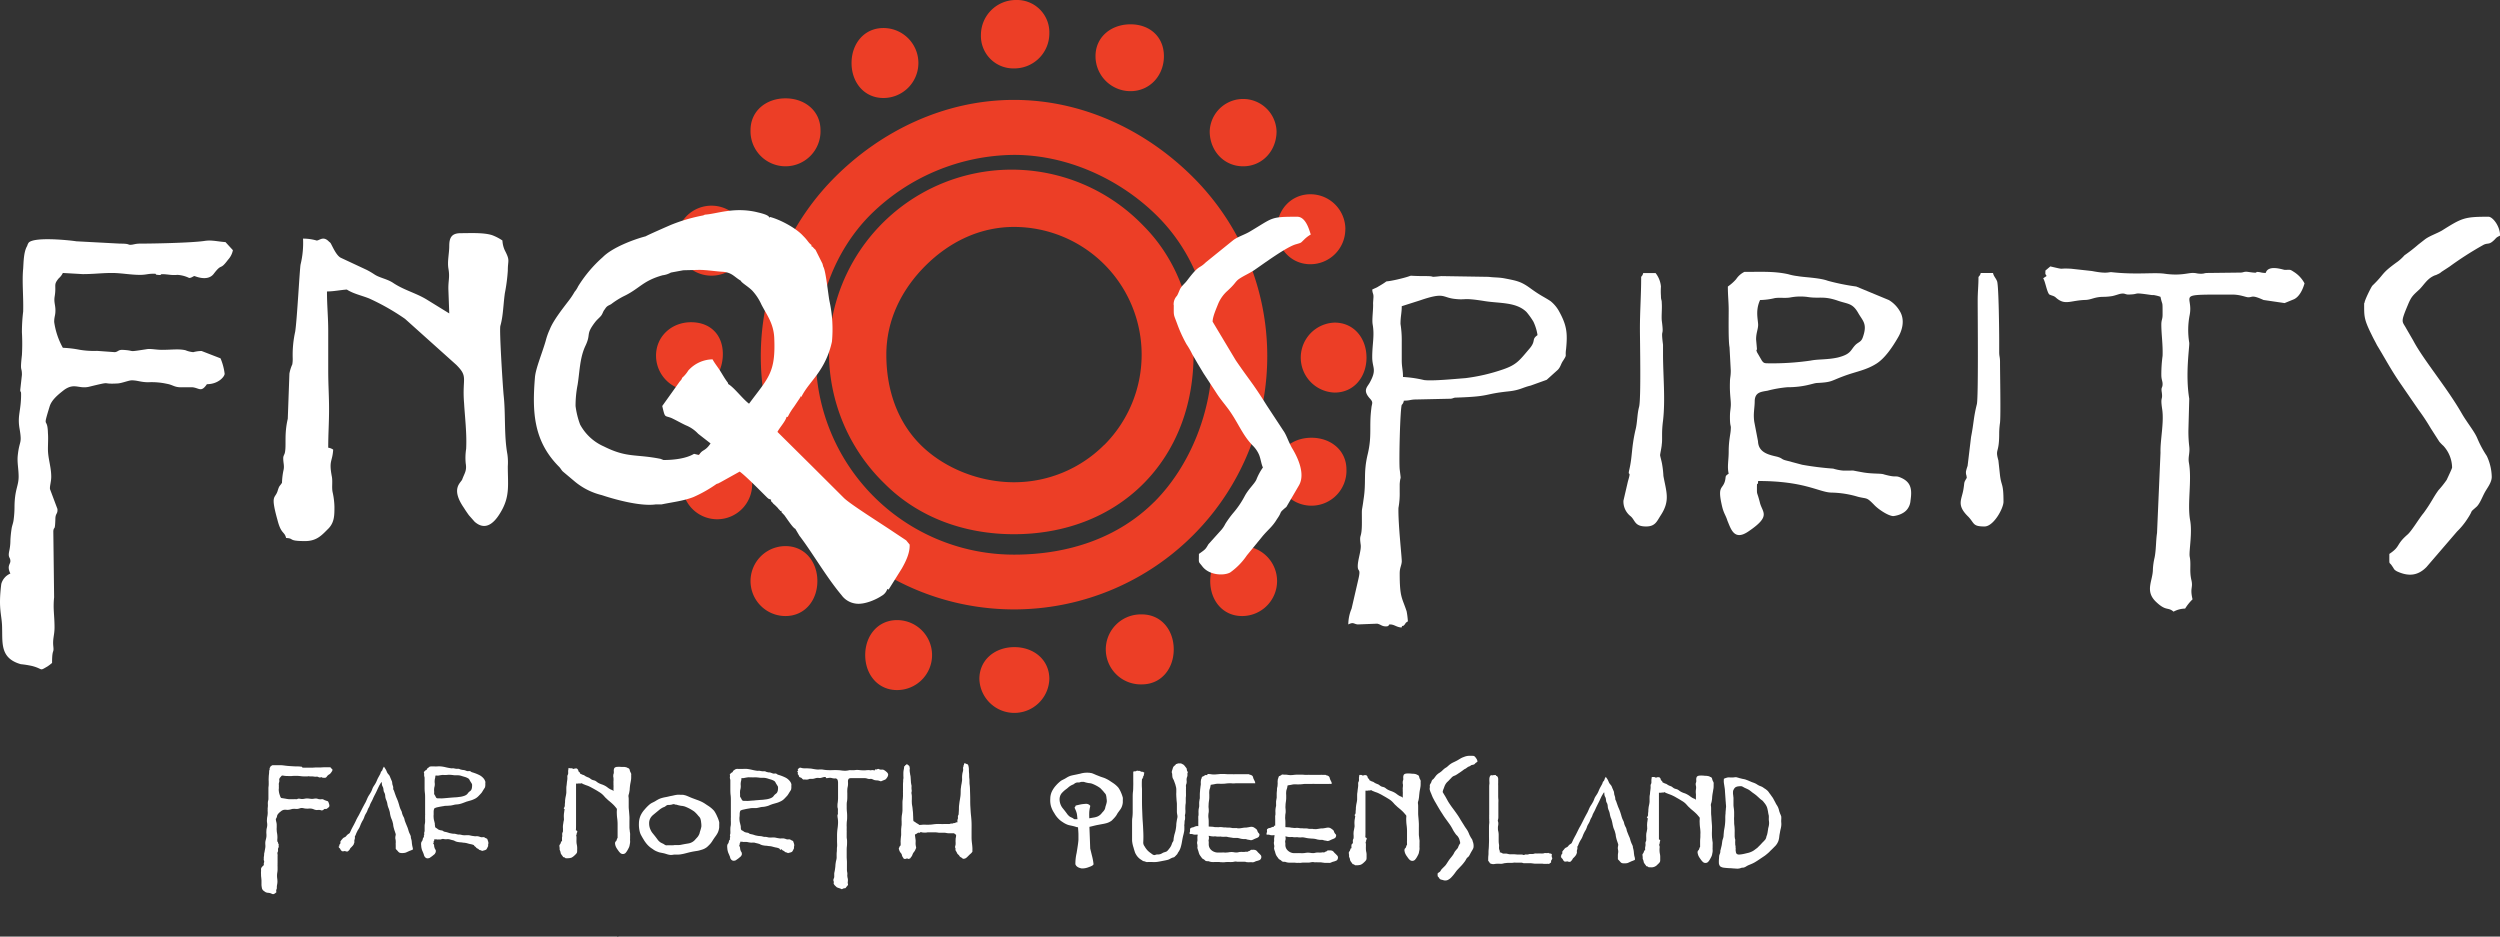 <svg id="Layer_2" data-name="Layer 2" xmlns="http://www.w3.org/2000/svg" viewBox="0 0 720.69 270"><rect x="0" y="0" width="720.69" height="270" fill="#333333" stroke="none"/><defs><style>.cls-1{fill:#ec3e26;}.cls-1,.cls-2,.cls-3{fill-rule:evenodd;}.cls-2{fill:#fff;}</style></defs><path class="cls-1" d="M335.53,16.2c0,5.57-4.06,10.08-9.63,10.08A10.08,10.08,0,0,1,315.81,16.2c0-5.57,4.52-9.19,10.09-9.19s9.63,3.62,9.63,9.19Zm8.54,86.07c0,14.54-5,27.71-14.53,37.24S306.84,154,292.3,154s-27.71-5-37.24-14.53A52.67,52.67,0,1,1,329.54,65c9.53,9.53,14.53,22.7,14.53,37.24Zm-25.74,26a36.82,36.82,0,0,0-26-62.85c-10.17,0-18.93,4.57-25.59,11.23s-11.23,15.42-11.23,25.59,3.22,19.37,9.88,26,16.77,10.78,26.94,10.78a36.66,36.66,0,0,0,26-10.79ZM368,37.86c0,5.57-4.06,10.08-9.63,10.08s-9.64-4.51-9.64-10.08a9.64,9.64,0,0,1,19.27,0Zm19.82,28.23a10.08,10.08,0,0,1-10.08,10.08c-5.57,0-9.64-4.51-9.64-10.08S372.19,56,377.76,56a10.08,10.08,0,0,1,10.08,10.08Zm6.11,37c0,5.56-3.61,10.08-9.18,10.08a10.09,10.09,0,0,1,0-20.17c5.57,0,9.18,4.52,9.18,10.09Zm-5.78,32.28a10.09,10.09,0,1,1-20.17,0c0-5.57,4.52-9.18,10.08-9.18s10.09,3.61,10.09,9.18ZM302.5,9.63a10.08,10.08,0,0,1-10.08,10.09,9.34,9.34,0,0,1-9.64-9.64A10.08,10.08,0,0,1,292.87,0a9.33,9.33,0,0,1,9.63,9.63Zm-37.75,8.54a10.08,10.08,0,0,1-10.08,10.08c-5.57,0-9.19-4.51-9.19-10.08s3.62-10.09,9.19-10.09a10.08,10.08,0,0,1,10.08,10.09ZM236.53,37.53a10.09,10.09,0,1,1-20.17,0c0-5.57,4.51-9.18,10.08-9.18s10.09,3.61,10.09,9.18ZM215.19,69.37a10.09,10.09,0,1,1-10.08-10.08,10.08,10.08,0,0,1,10.08,10.08Zm-6.81,32.7c0,5.57-3.61,10.53-9.18,10.53a10.08,10.08,0,0,1-10.08-10.08c0-5.57,4.51-9.63,10.08-9.63s9.18,3.61,9.18,9.18Zm8.45,37.54a10.08,10.08,0,1,1-10.08-10.08,10.08,10.08,0,0,1,10.08,10.08Zm18.8,27.9c0,5.57-3.62,10.08-9.19,10.08a10.08,10.08,0,1,1,0-20.16c5.57,0,9.19,4.51,9.19,10.08Zm33.06,21.33a10.08,10.08,0,0,1-10.08,10.09c-5.57,0-9.19-4.52-9.19-10.09s3.62-10.08,9.19-10.08a10.08,10.08,0,0,1,10.08,10.08Zm33.81,6.9a10.09,10.09,0,0,1-20.17,0c0-5.57,4.52-9.19,10.09-9.19s10.08,3.62,10.08,9.19Zm35.86-8.54c0,5.57-3.61,10.09-9.18,10.09a10.09,10.09,0,1,1,0-20.17c5.57,0,9.18,4.51,9.18,10.08Zm29.79-19.69a10.08,10.08,0,0,1-10.09,10.08c-5.57,0-9.18-4.51-9.18-10.08s3.61-10.08,9.18-10.08a10.08,10.08,0,0,1,10.09,10.08Zm-2.83-64.79a72.8,72.8,0,0,0-21.39-51.63C330.71,37.87,312.46,28.8,292.3,28.8s-38.42,9.07-51.63,22.29a73,73,0,1,0,124.65,51.63Zm-32.6,42c10.35-10.35,16.75-26.19,16.75-42S344,72.64,333.62,62.29,308.08,44.65,292.3,44.65A59.56,59.56,0,0,0,251,61.84c-10.34,10.35-15.84,25.09-15.84,40.88a57.15,57.15,0,0,0,57.17,57.17C308.08,159.89,322.38,155,332.72,144.7Z"/><path class="cls-2" d="M87.23,221.3h.31a8.06,8.06,0,0,0,.81,0h1.16a12.55,12.55,0,0,0,1.35-.05c.46,0,.91,0,1.37,0l1.23-.07c.37,0,.68,0,.93,0l.47,0h.43c-.05,0,0,.09.23.33l.33.33a1,1,0,0,1-.15.51,5,5,0,0,1-.45.61,1,1,0,0,1-.35.28,2.07,2.07,0,0,0-.37.27,1.29,1.29,0,0,0-.31.36.86.86,0,0,1-.27.27.85.85,0,0,1-.59.07l-.13,0a.16.16,0,0,1-.16,0,.37.37,0,0,1-.2-.08.36.36,0,0,0-.23-.08.7.7,0,0,0-.27.06.49.49,0,0,1-.26,0,.5.5,0,0,1-.31-.1,1.38,1.38,0,0,0-.3-.11h-.41a2.31,2.31,0,0,1-.38,0c-.38-.06-.62-.08-.72-.09h-.31a1.23,1.23,0,0,1-.26,0,.38.38,0,0,1-.21,0l-.12-.05a2.83,2.83,0,0,0-.41.05c-.22,0-.5,0-.83,0a6.49,6.49,0,0,1-1.13-.06,10.73,10.73,0,0,0-1.29-.09c-.44,0-.88,0-1.31.05s-.82,0-1.2,0a6.74,6.74,0,0,1-1-.07,3.66,3.66,0,0,0-.59-.07c-.08,0-.24.16-.46.44a1.27,1.27,0,0,0-.35.54.77.77,0,0,0,0,.37,1.47,1.47,0,0,1,0,.36,2.66,2.66,0,0,1-.08.33,1.11,1.11,0,0,0-.06.27,1.82,1.82,0,0,0,0,.35,2.57,2.57,0,0,1,0,.5,4.82,4.82,0,0,1,0,.62,2.09,2.09,0,0,0,0,.66,5,5,0,0,0,.29,1.24c.14.46.27.72.41.79l1,.16.67.12a4,4,0,0,0,.7.07l1.31,0a2.43,2.43,0,0,1,.49,0l.32,0a.7.7,0,0,0,.2-.08.59.59,0,0,1,.34-.08,2.68,2.68,0,0,1,.46.05,2.05,2.05,0,0,0,.57.05,3,3,0,0,0,.64-.07,3.94,3.94,0,0,1,.7-.09,6,6,0,0,1,.73.06,4.65,4.65,0,0,0,.75.07,3,3,0,0,0,.58-.06,3.77,3.77,0,0,1,.57-.05,2.38,2.38,0,0,1,.53.11,1.26,1.26,0,0,0,.49.1,1.35,1.35,0,0,0,.49,0,2.12,2.12,0,0,1,.42,0,1.34,1.34,0,0,1,.32.14l.25.13.94.33a2.87,2.87,0,0,1,.3.73,1.55,1.55,0,0,1,.1.64.69.69,0,0,1-.29.43,1,1,0,0,0-.2.15,1.21,1.21,0,0,1-.23.18.53.53,0,0,1-.31.08,1.06,1.06,0,0,0-.35,0,.59.59,0,0,0-.3.21.53.53,0,0,1-.33.17.59.59,0,0,1-.38,0,1.53,1.53,0,0,0-.41-.1,2.84,2.84,0,0,0-.5,0,1.69,1.69,0,0,1-.59,0,2.53,2.53,0,0,1-.65-.2,2.75,2.75,0,0,0-.71-.19,3.58,3.58,0,0,0-.73,0,4.05,4.05,0,0,1-.71,0,3.5,3.5,0,0,1-.68-.09,2.33,2.33,0,0,0-.61-.08,1.66,1.66,0,0,0-.56.1,2.77,2.77,0,0,1-.6.15,3,3,0,0,1-.67,0,3.65,3.65,0,0,0-.66,0c-.23,0-.44.09-.64.14a3.44,3.44,0,0,1-.64.12,2.09,2.09,0,0,1-.66,0,3.52,3.52,0,0,0-.62,0,1.87,1.87,0,0,0-1,.5,3.75,3.75,0,0,0-.84.81,1.41,1.41,0,0,0-.22.51c0,.17-.09.32-.12.44a1.15,1.15,0,0,1-.16.28l-.07.1a3.89,3.89,0,0,0,.13.82,3.92,3.92,0,0,1,.13.8c0,.29,0,.56,0,.83a4.37,4.37,0,0,0,0,.81,5.43,5.43,0,0,0,.09.81,7.94,7.94,0,0,1,.1.8,5.65,5.65,0,0,1,0,.83,3.66,3.66,0,0,0,0,.81s0,0,.19.24a.86.86,0,0,1,0,.13.34.34,0,0,0,0,.12.48.48,0,0,0,.09.11.4.4,0,0,0,.1.12.71.71,0,0,1,0,.14.16.16,0,0,0,0,.12.64.64,0,0,0,0,.3,1.12,1.12,0,0,1,0,.31.93.93,0,0,1-.12.27.62.62,0,0,0-.07.29.86.86,0,0,0,0,.31,2.91,2.91,0,0,1,0,.3,1.36,1.36,0,0,1-.11.29,1.11,1.11,0,0,0-.07.29,1.92,1.92,0,0,0,.05.41,1,1,0,0,1,0,.37v.79c0,.12,0,.25,0,.39s0,.26,0,.4,0,.25,0,.37a2.87,2.87,0,0,0,0,.42,7.65,7.65,0,0,0,0,.83c0,.28,0,.57,0,.85a5.41,5.41,0,0,1-.09.83,5.83,5.83,0,0,0-.07.84,6.22,6.22,0,0,0,.06.86,6,6,0,0,1,.06.85,4.6,4.6,0,0,1-.09.84,4.6,4.6,0,0,0-.09.84l0,.07a.34.34,0,0,1,0,.18,1,1,0,0,1-.07.25.75.75,0,0,0-.09.31.51.51,0,0,0,0,.32.58.58,0,0,1,0,.32,3.86,3.86,0,0,0-.39.29,1.47,1.47,0,0,1-.52.21,1.39,1.39,0,0,1-.44-.14,2.34,2.34,0,0,0-.48-.18,5,5,0,0,0-.54-.08,1.65,1.65,0,0,1-.51-.1,1.61,1.61,0,0,1-.43-.23,3.24,3.24,0,0,0-.33-.24,1.35,1.35,0,0,1-.53-1,4,4,0,0,1-.09-.89c0-.33,0-.67,0-1s-.05-.65-.08-1a6,6,0,0,1-.05-.92,4.45,4.45,0,0,1,0-.76,2.65,2.65,0,0,0,0-.47,1.58,1.58,0,0,1,.07-.57,4.51,4.51,0,0,1,.31-.38,2.91,2.91,0,0,1,.24-.28.27.27,0,0,1,.12-.06h.06a.86.86,0,0,0,0-.28.78.78,0,0,1,0-.26.63.63,0,0,1,.06-.27.91.91,0,0,0,.05-.27.79.79,0,0,0-.06-.29.64.64,0,0,1-.06-.24.92.92,0,0,1,0-.29.88.88,0,0,0,0-.27c0-.25.07-.5.09-.74s0-.5.08-.76.09-.51.15-.78.09-.51.13-.76a4,4,0,0,0,0-.77,4.93,4.93,0,0,1,0-.76,5.14,5.14,0,0,1,.16-.76,6.38,6.38,0,0,0,.15-.76,5.83,5.83,0,0,0,0-.84,4.54,4.54,0,0,1,0-.83,3.46,3.46,0,0,1,.11-.84,4.27,4.27,0,0,0,.13-.85,4.57,4.57,0,0,0-.07-.83,3.87,3.87,0,0,1,0-.84,4,4,0,0,1,.1-.83,5.84,5.84,0,0,0,.1-.84,5,5,0,0,0,0-.54,2.33,2.33,0,0,1,0-.53,4.8,4.8,0,0,1,0-.52,3.17,3.17,0,0,0,.05-.53,3,3,0,0,0,0-.53,3.08,3.08,0,0,1,0-.53,2,2,0,0,1,.08-.53,1.75,1.75,0,0,0,.08-.55c0-.32,0-.64,0-1s0-.64,0-1,0-.64,0-1,.07-.65.08-1,0-.65,0-1a7.81,7.81,0,0,1,0-1,8.05,8.05,0,0,1,.07-1,7.93,7.93,0,0,0,.06-1l0,0a.12.12,0,0,1,0-.07.19.19,0,0,1,.07-.13.49.49,0,0,0,.06-.17c0-.29,0-.42,0-.39a2.33,2.33,0,0,1,.2-.38.24.24,0,0,0,.07-.12.19.19,0,0,1,.07-.13l.24-.13a.74.74,0,0,1,.26-.14h.31c.16,0,.42,0,.79,0l1.26,0c.46,0,1,.09,1.5.15s1.06.1,1.57.13,1,.07,1.46.07.81,0,1.11.05a2.28,2.28,0,0,0,.56,0c.07,0,0,0-.17,0ZM97.8,244a1,1,0,0,0,0-.24.77.77,0,0,1,.06-.24.55.55,0,0,1,.14-.21,1,1,0,0,0,.14-.22.51.51,0,0,0,0-.25.38.38,0,0,1,0-.26.85.85,0,0,1,.14-.21,2.64,2.64,0,0,1,.4-.49,1.57,1.57,0,0,1,.28-.31,1.22,1.22,0,0,1,.32-.18,1.33,1.33,0,0,0,.35-.2,1.52,1.52,0,0,0,.27-.29,1.2,1.2,0,0,1,.27-.28,2.05,2.05,0,0,1,.32-.24,1.78,1.78,0,0,0,.32-.24c.12-.22.23-.46.34-.7a7.56,7.56,0,0,1,.34-.7c.12-.24.24-.47.37-.7s.25-.46.36-.69l.35-.7a7.75,7.75,0,0,1,.34-.71c.12-.23.24-.45.38-.68s.26-.46.37-.69.46-.88.81-1.6c.14-.25.27-.51.41-.77s.28-.53.44-.8.25-.52.37-.79.24-.56.37-.82.29-.51.45-.75.32-.51.47-.78a5.89,5.89,0,0,0,.3-.67,4.77,4.77,0,0,1,.28-.67c.12-.2.25-.41.39-.61s.26-.41.38-.63a5.56,5.56,0,0,0,.3-.65c.09-.22.19-.44.3-.67l.35-.64c.12-.2.23-.42.35-.64a2.83,2.83,0,0,0,.09-.27,1.28,1.28,0,0,1,.11-.27.72.72,0,0,1,.18-.25,1.18,1.18,0,0,0,.19-.25,2.64,2.64,0,0,0,.1-.27,1,1,0,0,1,.11-.29c.21-.39.3-.55.28-.48l.26.43c.1.14.2.29.29.44a4.9,4.9,0,0,1,.21.46,3.51,3.51,0,0,0,.22.48,2.94,2.94,0,0,0,.31.41,2.32,2.32,0,0,1,.32.42,4.25,4.25,0,0,1,.21.49,1.82,1.82,0,0,0,.22.47,1,1,0,0,0,.13.37,1.31,1.31,0,0,1,.15.37,2.63,2.63,0,0,1,.06.39,2.28,2.28,0,0,0,.06.39c0,.14.09.27.12.39s.07.25.1.36a2.87,2.87,0,0,1,0,.41,1.16,1.16,0,0,0,.06.38.63.63,0,0,0,.08.11,2.28,2.28,0,0,1,.13.32c.06.15.11.32.18.53s.15.42.24.67a8.33,8.33,0,0,0,.32.8c.12.28.25.58.36.89s.22.68.32,1a9.33,9.33,0,0,0,.33,1.07c.06.16.14.31.21.46l.21.43a4.54,4.54,0,0,1,.12.5,2.9,2.9,0,0,0,.16.47,3.05,3.05,0,0,0,.2.46,2.58,2.58,0,0,1,.22.44,3.33,3.33,0,0,1,.13.45,2.8,2.8,0,0,0,.12.46c.12.31.23.6.35.89s.23.56.34.82.18.51.26.75a7.31,7.31,0,0,0,.22.7,3.5,3.5,0,0,0,.25.55l.19.44a1.86,1.86,0,0,1,.09.36,1.27,1.27,0,0,0,0,.18c0,.16.12.45.21.86a5.3,5.3,0,0,1,.07.59,5.3,5.3,0,0,0,.07.59,3.38,3.38,0,0,0,.11.57c0,.19.09.34.11.46s0,.26,0,.33,0,.13,0,.13l-.08,0a1.17,1.17,0,0,1-.25.11,3.52,3.52,0,0,1-.39.16,4.22,4.22,0,0,0-.45.18l-.5.23a2.9,2.9,0,0,1-.5.2,3.45,3.45,0,0,1-1,.09,1.58,1.58,0,0,1-.76-.15,1.75,1.75,0,0,1-.29-.26c-.09-.1-.16-.2-.24-.28s-.15-.16-.22-.24a.48.48,0,0,1-.18-.2c-.06-.07-.08-.12-.07-.17a.32.32,0,0,0,0-.08c0-.16,0-.32,0-.49s0-.35,0-.53a2.18,2.18,0,0,1,0-.5,2.94,2.94,0,0,0,0-.51,2.37,2.37,0,0,0-.06-.52,1.43,1.43,0,0,1-.06-.51,2.2,2.2,0,0,1,.06-.5,2.22,2.22,0,0,0,.06-.51c-.09-.29-.19-.58-.28-.86a7.63,7.63,0,0,1-.26-.85,5.9,5.9,0,0,1-.19-.89c0-.29-.1-.58-.17-.88a5.58,5.58,0,0,0-.29-.84,5.37,5.37,0,0,1-.3-.85q-.11-.44-.18-.87c0-.29-.13-.58-.2-.88a4.3,4.3,0,0,0-.2-.57,5.31,5.31,0,0,1-.2-.56,4.68,4.68,0,0,1-.13-.59,5.41,5.41,0,0,0-.12-.58c-.06-.18-.12-.38-.2-.56a2.88,2.88,0,0,1-.2-.56,2.35,2.35,0,0,1-.1-.6,3,3,0,0,0-.09-.6,2.26,2.26,0,0,0-.17-.43,1.27,1.27,0,0,1-.18-.42,2.7,2.7,0,0,1-.07-.44,3.4,3.4,0,0,0-.07-.46,2.47,2.47,0,0,0-.17-.42,1.32,1.32,0,0,1-.17-.41,1.84,1.84,0,0,1-.06-.47,2.75,2.75,0,0,0-.06-.44s-.1.08-.25.3-.14.24-.24.39a5.45,5.45,0,0,0-.3.55c-.18.36-.39.82-.65,1.39s-.64,1.25-.81,1.62a3.82,3.82,0,0,0-.23.51c-.08.17-.15.34-.23.5l-.26.49c-.09.16-.16.32-.24.46a3.93,3.93,0,0,0-.18.46,4.48,4.48,0,0,1-.18.44,3,3,0,0,1-.21.37,1.31,1.31,0,0,0-.16.34,1.88,1.88,0,0,0-.16.39,2.62,2.62,0,0,1-.18.43c-.08.15-.16.3-.25.44s-.18.31-.26.47a3.55,3.55,0,0,0-.21.54,4.48,4.48,0,0,1-.21.53,4.3,4.3,0,0,1-.28.52,3.46,3.46,0,0,0-.27.5,6,6,0,0,0-.35.78c-.1.27-.2.51-.31.74a6.57,6.57,0,0,1-.39.65,3.57,3.57,0,0,0-.3.58,3.23,3.23,0,0,0-.24.5,3.53,3.53,0,0,1-.16.41,1,1,0,0,1-.13.24l-.07.08a1.71,1.71,0,0,0,0,.3v.29a2.21,2.21,0,0,1-.07.32,1.23,1.23,0,0,0-.09.59,1.61,1.61,0,0,1,0,.31,1.33,1.33,0,0,1-.11.3,1,1,0,0,0-.08.28,1.71,1.71,0,0,0-.2.27,1.31,1.31,0,0,1-.22.25,2.61,2.61,0,0,1-.22.24l-.24.23a1.38,1.38,0,0,0-.19.28,2,2,0,0,1-.16.29l-.23.23a2.5,2.5,0,0,0-.23.23.4.4,0,0,0-.2,0,.49.49,0,0,1-.21,0,.51.51,0,0,1-.21-.06.59.59,0,0,0-.22-.05.36.36,0,0,0-.2,0,.58.58,0,0,1-.2.05.49.49,0,0,1-.21,0,.76.76,0,0,0-.21,0l-.17-.16a.77.77,0,0,1-.18-.18,1,1,0,0,1-.13-.22,2.12,2.12,0,0,0-.11-.21,1.21,1.21,0,0,0-.16-.16.54.54,0,0,1-.17-.2.47.47,0,0,1-.1-.2L97.8,244Zm26.07-23,.07,0s.11,0,.21-.06h.42l.62,0a8.27,8.27,0,0,0,.83,0,7,7,0,0,1,1.09,0,9.68,9.68,0,0,1,1.32.23c.49.12,1,.22,1.62.31a1.28,1.28,0,0,0,.34,0,1.32,1.32,0,0,1,.34,0l.72.14a1.64,1.64,0,0,0,.38,0l.4,0a2.79,2.79,0,0,1,.37.14,1.45,1.45,0,0,0,.42.12,1.63,1.63,0,0,0,.44.08,3.32,3.32,0,0,1,.44.06,3.17,3.17,0,0,1,.4.14,3,3,0,0,0,.39.13,1.2,1.2,0,0,0,.38,0,1.2,1.2,0,0,1,.38,0,1.07,1.07,0,0,1,.32.16.69.69,0,0,0,.3.17,12.28,12.28,0,0,1,2.28.9,4.07,4.07,0,0,1,1.11.94,2.78,2.78,0,0,1,.45.87,1.34,1.34,0,0,1,0,.4,2.19,2.19,0,0,0,0,.36,3.3,3.3,0,0,1-.08.82c0,.09-.2.35-.49.81l-.26.43q-.13.23-.3.45c-.13.13-.25.28-.4.43l-.41.43a3.83,3.83,0,0,1-1.38.95,5.7,5.7,0,0,1-1,.37l-1.09.31-1,.38a8,8,0,0,1-1,.31,4.84,4.84,0,0,1-.84.12,4.79,4.79,0,0,0-.59.07l-.54.13a6.63,6.63,0,0,1-.74.13c-.27,0-.57.05-.89.06s-.64,0-.95.08c-.59.09-1.17.19-1.74.32a3,3,0,0,0-1,.35,2.42,2.42,0,0,0-.2,1c0,.24,0,.51,0,.8a4.31,4.31,0,0,0,0,.88,3.6,3.6,0,0,0,.15.88l.19.8c0,.25,0,.46.06.65a1,1,0,0,0,.06.4c0,.07.18.19.49.37.09.08.2.15.31.24a.88.88,0,0,0,.39.18,1.09,1.09,0,0,0,.42.11l.38.07a.94.94,0,0,1,.3.15.56.56,0,0,0,.22.14.87.87,0,0,0,.29.08l.48.1c.18.06.39.11.6.19a3.64,3.64,0,0,0,.67.16,3.1,3.1,0,0,0,.67.1c.22,0,.42,0,.63.06l.75.18h.51l.47.09a2,2,0,0,0,.59.1,2.79,2.79,0,0,0,.66,0,6.19,6.19,0,0,1,.73,0c.24,0,.5.08.76.13a6,6,0,0,0,.76.12,2.24,2.24,0,0,0,.58.05,3.51,3.51,0,0,1,.57,0,3.27,3.27,0,0,1,.54.13,2.52,2.52,0,0,0,.45.14,1.25,1.25,0,0,0,.43,0,1.48,1.48,0,0,1,.37,0,.91.91,0,0,1,.28.12.79.79,0,0,0,.14.11,1.85,1.85,0,0,1,.56.28s.07.21.21.59a3.06,3.06,0,0,1,.12.55,1.69,1.69,0,0,1-.08.47.6.6,0,0,0,0,.23.89.89,0,0,1,0,.23,3.26,3.26,0,0,0-.23.48,2.82,2.82,0,0,1-.32.51,2.52,2.52,0,0,1-.69.26c-.36.09-.49.13-.41.13a.43.43,0,0,1-.22-.06.67.67,0,0,0-.21-.1.86.86,0,0,0-.21-.07.58.58,0,0,1-.4-.2,1.37,1.37,0,0,0-.18-.16l-.22-.11a.62.62,0,0,1-.2-.11.55.55,0,0,1-.17-.17.76.76,0,0,0-.14-.16l-.18-.14a.39.39,0,0,1-.15-.13.3.3,0,0,1-.11-.14.48.48,0,0,0-.09-.13,4.34,4.34,0,0,0-1-.29,7.63,7.63,0,0,1-.82-.21,5.66,5.66,0,0,0-.93-.18c-.32,0-.64-.09-.95-.11a5.48,5.48,0,0,1-.87-.1,2.75,2.75,0,0,1-1.13-.42l-.6-.16a2.47,2.47,0,0,1-.43-.11,3.66,3.66,0,0,0-.5-.12,3.26,3.26,0,0,0-.54,0,2.63,2.63,0,0,1-.56,0,5.21,5.21,0,0,1-.57-.09A5.35,5.35,0,0,0,127,242h-.36a1.76,1.76,0,0,1-.33,0,.76.76,0,0,1-.3,0l-.24-.05h-.4a.3.3,0,0,1-.12,0h-.07a.4.4,0,0,0,0,.15.5.5,0,0,1,0,.16.22.22,0,0,1-.09.15.23.23,0,0,0-.07.14.23.23,0,0,0,0,.18.39.39,0,0,1,0,.14.33.33,0,0,1-.09.16.22.22,0,0,0-.06.13l.08.08a1,1,0,0,1,.15.27,1.89,1.89,0,0,1,.06.39,1.39,1.39,0,0,0,.11.48,1.19,1.19,0,0,0,.18.42,1.2,1.2,0,0,1,.19.4,1.75,1.75,0,0,1-.06.53c-.13.24-.21.39-.25.45s-.27.22-.72.6l-.77.54a1.73,1.73,0,0,1-.72.12,1.06,1.06,0,0,1-.66-.44,1.38,1.38,0,0,1-.23-.47,5.62,5.62,0,0,0-.19-.58c-.08-.2-.17-.41-.26-.61a3,3,0,0,1-.21-.59,4.31,4.31,0,0,1-.15-1,2.51,2.51,0,0,1,0-.8,1,1,0,0,1,.16-.36,1.89,1.89,0,0,0,.19-.3,1.69,1.69,0,0,0,.1-.35,1.27,1.27,0,0,1,.08-.31.51.51,0,0,1,.16-.23.37.37,0,0,0,.13-.2c0,.1-.06,0-.06-.23a.41.41,0,0,1,.05-.17.36.36,0,0,0,.06-.2.71.71,0,0,0,0-.24.82.82,0,0,1,0-.28.7.7,0,0,1,.06-.27.85.85,0,0,0,.06-.31c0-.22,0-.43,0-.65s0-.45,0-.7a3.27,3.27,0,0,1,.07-.68,3.71,3.71,0,0,0,.07-.67c0-.22,0-.45,0-.67a3.48,3.48,0,0,1,0-.64,4,4,0,0,1,0-.51,2.15,2.15,0,0,0,0-.43c0-.14,0-.35,0-.64s0-.63,0-1,0-.81,0-1.29,0-1,0-1.48,0-1.06-.07-1.6-.08-1.07-.08-1.58,0-1,0-1.47,0-.88,0-1.27a1.36,1.36,0,0,0-.07-.35,1.12,1.12,0,0,1-.06-.35.77.77,0,0,1,0-.27.59.59,0,0,0,0-.25,1.8,1.8,0,0,0-.08-.35.11.11,0,0,1,0-.08,0,0,0,0,0,0,0l.33-.38a.53.53,0,0,1,.2-.13.57.57,0,0,0,.23-.14.46.46,0,0,0,.13-.2.72.72,0,0,1,.16-.24.7.7,0,0,1,.19-.13l.2-.16Zm1.63,2.83a2.91,2.91,0,0,1-.1.59,2.57,2.57,0,0,0-.09.6,3.22,3.22,0,0,0,0,.62,2.85,2.85,0,0,1-.07,1.21,2.56,2.56,0,0,0-.09.59,3.12,3.12,0,0,0,0,.61,3.08,3.08,0,0,1,0,.61l0,.06s0,.09,0,.17a3,3,0,0,0,.31.51,3.27,3.27,0,0,0,.32.6.76.76,0,0,0,.54.14l.49,0a5.14,5.14,0,0,0,.87,0l1.1-.09,1.22-.11,1.24-.09c.41,0,.78-.06,1.13-.11a5.61,5.61,0,0,0,1.38-.29,2.63,2.63,0,0,0,.72-.35,1.51,1.51,0,0,0,.34-.33,4,4,0,0,1,.33-.41c.12-.1.25-.21.4-.32a1.19,1.19,0,0,0,.33-.38,2.1,2.1,0,0,0,.2-.81,3.06,3.06,0,0,0,0-.81,7.59,7.59,0,0,0-.46-.75,4,4,0,0,1-.25-.46,1.23,1.23,0,0,0-.34-.41,4.19,4.19,0,0,0-1.16-.49c-.23-.07-.47-.13-.69-.21a6.08,6.08,0,0,0-.67-.18,5.19,5.19,0,0,0-.68-.05l-.68,0a5.08,5.08,0,0,1-.67-.07l-.66-.06a4.4,4.4,0,0,0-.64,0,4.55,4.55,0,0,1-.61.05l-.61,0a2.62,2.62,0,0,0-.57,0l-.53.08-.47.09a2.17,2.17,0,0,1-.41,0,1.24,1.24,0,0,0-.31,0c-.1,0-.16.05-.18.08l0,0Zm38.84-2.35h.49a.48.48,0,0,1,.25.09.66.66,0,0,0,.27.09.49.49,0,0,0,.23-.06.42.42,0,0,1,.24-.07,1.1,1.1,0,0,1,.25,0l.26,0a.49.49,0,0,0,.14.18l.16.17a1.58,1.58,0,0,1,.09.26.52.52,0,0,0,.08.24.35.35,0,0,0,.16.16.26.26,0,0,1,.15.14,2.12,2.12,0,0,0,.11.21.68.68,0,0,0,.12.22h.13a.52.52,0,0,0,.15.07.61.61,0,0,0,.18.1,1.7,1.7,0,0,0,.24.09l.29.09a2,2,0,0,1,.3.2,1.35,1.35,0,0,0,.33.19,3.52,3.52,0,0,0,.39.18l.42.16c.14.08.28.18.42.28a2,2,0,0,0,.42.28,2,2,0,0,0,.48.17,3.16,3.16,0,0,1,.52.17,3.86,3.86,0,0,1,.46.32,3.19,3.19,0,0,0,.47.31,5.61,5.61,0,0,0,1,.42,5.86,5.86,0,0,1,.88.39,5,5,0,0,1,.7.46,5.8,5.8,0,0,0,.59.41,3.25,3.25,0,0,0,.49.25,2.29,2.29,0,0,1,.38.16c.09.07.15.14.2.17a.21.21,0,0,1,.08.06.45.45,0,0,0,0-.08,1.49,1.49,0,0,1,0-.24,2,2,0,0,1,0-.35c0-.13,0-.29,0-.45a3.69,3.69,0,0,0,0-.56,4,4,0,0,1,0-.62,2.67,2.67,0,0,1,0-.63,4.26,4.26,0,0,0,0-.64,1.38,1.38,0,0,0-.06-.48,1.67,1.67,0,0,1,0-.49,1.1,1.1,0,0,1,.07-.41.83.83,0,0,0,.08-.37c0-.13,0-.26,0-.39a.81.81,0,0,1,0-.35,1,1,0,0,1,.1-.43c.06-.23.3-.39.72-.47a8.23,8.23,0,0,1,1.31,0,5.21,5.21,0,0,0,.69,0,2.91,2.91,0,0,1,.62.08,1.38,1.38,0,0,1,.46.16.51.51,0,0,0,.26.11,1.24,1.24,0,0,1,.32.25,2.33,2.33,0,0,1,.11.32,2,2,0,0,0,.11.37,1.06,1.06,0,0,0,.16.34,1.69,1.69,0,0,1,.15.37,1.76,1.76,0,0,1,0,.39,2.23,2.23,0,0,0,0,.32c0,.38,0,.74-.06,1.08s-.09.54-.15.84-.11.6-.14.89-.07.59-.08.88-.06.56-.11.81a4.89,4.89,0,0,1-.14.65,1.34,1.34,0,0,0-.1.39,1,1,0,0,0,0,.33,5.18,5.18,0,0,1,.06.68c0,.29,0,.63,0,1s0,.79,0,1.21.06.91.1,1.39.08,1,.11,1.48,0,1,0,1.56,0,1,0,1.51a6.53,6.53,0,0,0,.09.9c0,.29.07.57.1.84s0,.58,0,.82,0,.48,0,.71a3.91,3.91,0,0,0,0,.61,2.9,2.9,0,0,1,0,.48,3.73,3.73,0,0,1-.09.55,4,4,0,0,1-.18.77c-.09.2-.24.51-.47.91a4.44,4.44,0,0,1-.59.83,1.11,1.11,0,0,1-1.54-.06,4.24,4.24,0,0,1-.63-.79,4.75,4.75,0,0,1-.58-.92,3,3,0,0,1-.22-.71,1.27,1.27,0,0,1,0-.6.54.54,0,0,1,.17-.27.74.74,0,0,0,.22-.28c0-.1.07-.2.1-.32a.68.68,0,0,1,.11-.26.32.32,0,0,1,.1-.14l0,0s0-.12,0-.36,0-.53,0-.9,0-.78,0-1.26,0-1,0-1.47a13.39,13.39,0,0,0-.1-1.53,12.12,12.12,0,0,1-.12-1.37,8,8,0,0,1,0-1,1.81,1.81,0,0,0,0-.52s-.21-.28-.55-.68-.61-.64-1-1l-.66-.56a5.77,5.77,0,0,1-.69-.62,4.77,4.77,0,0,1-.64-.63,6.55,6.55,0,0,0-.63-.66,5.67,5.67,0,0,0-.78-.59l-.92-.57c-.33-.18-.65-.37-1-.56s-.63-.35-.94-.5a5.7,5.7,0,0,0-.9-.37,8,8,0,0,1-.75-.29,1.73,1.73,0,0,1-.49-.23l-.17-.11a.59.59,0,0,0-.2.07.41.41,0,0,1-.19,0c.1,0,0,0-.4,0l-.21,0a.39.39,0,0,1-.2.05h-.44c0,.57,0,1.13,0,1.7s0,1.12,0,1.67,0,1.11,0,1.68,0,1.13,0,1.68,0,1.12,0,1.66,0,1.11,0,1.67,0,1.13,0,1.7,0,1.15-.05,1.71c0,0,0,0,.08,0a.11.11,0,0,1,.08,0c.09.17.1.23.05.16s0-.09.16,0c.11.25.11.31,0,.19a.24.24,0,0,0,0,.12.6.6,0,0,1,0,.12s0,.07-.07.13a.22.22,0,0,0-.06.12c0-.11,0,0,0,.26a.59.59,0,0,1-.07.14.26.26,0,0,0-.07.14s0,.05,0,.15a1.84,1.84,0,0,1,.08.43c0,.18,0,.41,0,.66a6.77,6.77,0,0,0,0,.78,3.86,3.86,0,0,0,.1.76,4.6,4.6,0,0,1,.09.71,4.15,4.15,0,0,1,0,.62c0,.19,0,.31,0,.39a1.72,1.72,0,0,1-.1.64,4.61,4.61,0,0,1-.65.7,3.62,3.62,0,0,1-.88.65,3.52,3.52,0,0,1-1.2.17c-.39,0-.54,0-.46,0a.61.61,0,0,1-.18-.11.52.52,0,0,0-.17-.12.71.71,0,0,0-.22-.06.37.37,0,0,1-.2-.09,2.06,2.06,0,0,0-.22-.34,4.43,4.43,0,0,1-.4-.58.91.91,0,0,1-.09-.31,1.73,1.73,0,0,0-.07-.31,2,2,0,0,0-.12-.32,1.9,1.9,0,0,1-.09-.29,1.07,1.07,0,0,1,0-.25.72.72,0,0,0,0-.21,3.92,3.92,0,0,1-.07-.71.78.78,0,0,1,.16-.28,2.68,2.68,0,0,0,.18-.28l.1-.3a.92.92,0,0,1,.09-.25.22.22,0,0,1,.23-.1v-.38a1.63,1.63,0,0,1,0-.38,1.33,1.33,0,0,1,0-.34,1.51,1.51,0,0,0,.06-.35,2.64,2.64,0,0,0,0-.38,1.25,1.25,0,0,1,0-.38.73.73,0,0,1,.1-.33.85.85,0,0,0,.11-.35c0-.26,0-.52,0-.81a4.24,4.24,0,0,1,0-.8,7.38,7.38,0,0,1,.12-.78c0-.26.09-.51.14-.77s0-.52,0-.79a5.63,5.63,0,0,1,0-.82,4.91,4.91,0,0,1,.1-.77c0-.26.08-.53.12-.79a.14.14,0,0,0-.07,0s0,0,0,0,0,0,0-.05,0,0,0,0,0,.06-.13-.11,0-.15,0-.1l0-.07a.14.14,0,0,1,0-.09s0,0,.06-.05a.11.11,0,0,0,.07-.06c0-.16,0-.21,0-.18s0,0,.05-.05a.09.09,0,0,0,.07-.06c0-.32,0-.65.05-1s0-.66.07-1a7.24,7.24,0,0,1,.16-.95,9.61,9.61,0,0,0,.16-1c0-.32,0-.65,0-1s0-.67.06-1,.07-.65.11-1,.1-.64.13-1c0-.13,0-.25,0-.39a1.87,1.87,0,0,1,0-.41.85.85,0,0,1,.12-.36,1,1,0,0,0,.11-.38c0-.12,0-.26,0-.41a2.94,2.94,0,0,1,0-.42c.06-.35.09-.6.11-.77Zm32.5,7.67.22,0,.6.15c.26.09.55.21.88.35s.68.3,1.08.45l1.21.45c.44.15.86.32,1.26.5a8.5,8.5,0,0,1,1.15.64c.36.25.7.47,1,.66a8.39,8.39,0,0,1,1.62,1.39,9,9,0,0,1,.88,1.63,8.16,8.16,0,0,1,.59,1.63,4.83,4.83,0,0,1,0,.76c0,.26,0,.5,0,.74a4.68,4.68,0,0,1-.42,1.55,6.83,6.83,0,0,1-.49.82c-.19.26-.38.52-.55.77s-.37.55-.53.82a8.59,8.59,0,0,1-.53.73,12,12,0,0,1-1,1,4.53,4.53,0,0,1-1.71.82,6.88,6.88,0,0,1-1.37.32c-.5.08-1,.16-1.51.27s-1,.24-1.51.37a12.77,12.77,0,0,1-1.37.3,5.45,5.45,0,0,1-1.15.09h-.76a5.13,5.13,0,0,0-.61.08,2.47,2.47,0,0,1-.72,0,5.2,5.2,0,0,1-.83-.19c-.29-.1-.58-.18-.87-.26l-.92-.19a3.31,3.31,0,0,1-.86-.25,5,5,0,0,1-1.48-.8,7.12,7.12,0,0,1-1.39-1.11,9.19,9.19,0,0,1-1.29-1.76c-.2-.31-.39-.65-.58-1a4.31,4.31,0,0,1-.45-1.11,8.36,8.36,0,0,1-.24-2.42,5.85,5.85,0,0,1,.48-2.26,6.81,6.81,0,0,1,1.22-1.8,11.09,11.09,0,0,1,1.46-1.46,4,4,0,0,1,.8-.48c.27-.13.51-.25.74-.39s.45-.28.74-.44a5.23,5.23,0,0,1,1-.43,10.42,10.42,0,0,1,1.1-.27c.4-.07.79-.15,1.18-.25s.79-.15,1.16-.24.74-.16,1.1-.21a6.12,6.12,0,0,1,.94,0l.78,0Zm-2.36,2.72-.08-.05a.9.9,0,0,0-.25,0,2.18,2.18,0,0,0-.36.08,3,3,0,0,1-.43.11c-.14,0-.29,0-.45.05a2.42,2.42,0,0,0-.47,0,1.89,1.89,0,0,0-.68.43,2.06,2.06,0,0,1-.44.2,3.78,3.78,0,0,0-.66.34,5.28,5.28,0,0,0-.72.53l-.77.63-.8.66a3.73,3.73,0,0,0-.68.7,2.92,2.92,0,0,0-.56,1.8,4.26,4.26,0,0,0,.45,1.95,3.85,3.85,0,0,0,.58.92l.68.84.63.83a3.26,3.26,0,0,0,.61.7,2.47,2.47,0,0,0,.64.43l.5.24a2.41,2.41,0,0,1,.36.23,1,1,0,0,0,.4.18,1.46,1.46,0,0,0,.42,0h.86a2,2,0,0,0,.43,0,1.9,1.9,0,0,0,.41,0,3,3,0,0,1,.43-.06H195a6,6,0,0,0,.7,0,4.17,4.17,0,0,0,.82-.12l.88-.17.91-.15a3.57,3.57,0,0,0,.88-.24,3.22,3.22,0,0,0,1.31-1l.51-.56a2.37,2.37,0,0,0,.42-.61,2.26,2.26,0,0,0,.26-.62,5.56,5.56,0,0,1,.18-.65,9.27,9.27,0,0,0,.32-1.22,6,6,0,0,0-.07-1.17,4.47,4.47,0,0,0-.24-1.17,2.07,2.07,0,0,0-.35-.52,4.14,4.14,0,0,1-.44-.5,8.68,8.68,0,0,0-1-1,14.74,14.74,0,0,0-1.29-.79,12.81,12.81,0,0,0-1.43-.64,5,5,0,0,0-.75-.16c-.24,0-.47-.06-.7-.11a4,4,0,0,1-.6-.15l-.45-.12-.33,0Zm17.62-10.15.07,0a.37.37,0,0,1,.21-.06,2.93,2.93,0,0,1,.42,0c.16,0,.37,0,.62,0l.82,0a6.9,6.9,0,0,1,1.09,0,11.3,11.3,0,0,1,1.33.23c.49.12,1,.22,1.61.31a1.37,1.37,0,0,0,.35,0,1,1,0,0,1,.34,0l.72.13a1.65,1.65,0,0,0,.38,0l.4,0c.11,0,.24.09.37.14a1.45,1.45,0,0,0,.42.12,1.63,1.63,0,0,0,.44.08c.15,0,.3,0,.44.06l.4.14a2.55,2.55,0,0,0,.39.13,1.58,1.58,0,0,0,.38,0,.91.91,0,0,1,.37,0,.88.88,0,0,1,.32.16,1,1,0,0,0,.31.18,11.71,11.71,0,0,1,2.28.89,3.93,3.93,0,0,1,1.11.95,2.42,2.42,0,0,1,.44.86,1.35,1.35,0,0,1,0,.4,2.28,2.28,0,0,0,0,.36,3.24,3.24,0,0,1-.08.82c0,.09-.2.35-.49.81l-.26.43q-.14.22-.3.45l-.4.43-.42.44a3.77,3.77,0,0,1-1.38.94,5.32,5.32,0,0,1-1,.37l-1.09.31c-.35.13-.71.25-1,.39s-.67.22-1,.3a4.61,4.61,0,0,1-.83.12,4.79,4.79,0,0,0-.59.07l-.54.13c-.22.05-.47.1-.74.14l-.9,0c-.32,0-.63,0-.94.08-.59.09-1.17.19-1.74.33a2.83,2.83,0,0,0-1,.34,2.42,2.42,0,0,0-.2,1c0,.25,0,.51-.05.8a4.4,4.4,0,0,0,0,.89,4.06,4.06,0,0,0,.15.87c.07.29.13.56.19.8s0,.46.06.65a.67.67,0,0,0,.55.78l.31.23a1,1,0,0,0,.39.19,1.53,1.53,0,0,0,.42.11,2.32,2.32,0,0,1,.38.06,1.2,1.2,0,0,1,.3.15.78.78,0,0,0,.22.15.92.92,0,0,0,.29.07,4.45,4.45,0,0,0,.48.1c.18.06.38.11.6.19a3,3,0,0,0,.67.16,3.11,3.11,0,0,0,.66.1l.64.06.74.18h.52l.47.09a2,2,0,0,0,.59.1,2.79,2.79,0,0,0,.66,0,6.27,6.27,0,0,1,.73,0c.24,0,.5.08.76.13s.5.09.76.13a2.78,2.78,0,0,0,.58,0,5.17,5.17,0,0,1,.57,0,4.56,4.56,0,0,1,.53.13,3.18,3.18,0,0,0,.47.15,1.48,1.48,0,0,0,.42,0,1.48,1.48,0,0,1,.37,0,1.14,1.14,0,0,1,.27.12.65.65,0,0,0,.15.11,2.12,2.12,0,0,1,.56.28s.07.21.21.59a2.93,2.93,0,0,1,.12.56,1.69,1.69,0,0,1-.08.46.65.65,0,0,0,0,.24.81.81,0,0,1,0,.22,3.26,3.26,0,0,0-.23.48,3.7,3.7,0,0,1-.32.51,2.2,2.2,0,0,1-.7.26c-.35.09-.48.13-.4.14a.57.57,0,0,1-.22-.07.67.67,0,0,0-.21-.1l-.21-.07a.55.55,0,0,1-.22-.06.79.79,0,0,1-.18-.14l-.18-.16-.22-.11a.62.62,0,0,1-.2-.11.74.74,0,0,1-.18-.17.7.7,0,0,0-.13-.16L225,245a.44.44,0,0,1-.14-.13.3.3,0,0,1-.11-.14.45.45,0,0,0-.1-.13,4,4,0,0,0-1-.29c-.26-.05-.53-.12-.82-.2a4.79,4.79,0,0,0-.93-.19c-.32,0-.64-.08-.95-.11a4.52,4.52,0,0,1-.87-.1,2.9,2.9,0,0,1-1.13-.41l-.6-.17a2.47,2.47,0,0,1-.43-.11c-.16,0-.32-.09-.5-.12a4.89,4.89,0,0,0-.54,0,2.6,2.6,0,0,1-.56,0l-.57-.09a3.53,3.53,0,0,0-.55-.1c-.12,0-.24,0-.36,0a1.79,1.79,0,0,1-.33,0,1,1,0,0,1-.3,0l-.25-.06h-.58a.49.49,0,0,0,0,.15.41.41,0,0,1,0,.16.22.22,0,0,1-.09.14.25.25,0,0,0-.07.14.17.17,0,0,0,0,.18.39.39,0,0,1,0,.14.29.29,0,0,1-.09.16.24.24,0,0,0-.06.13l.08.08a1.13,1.13,0,0,1,.15.27,2,2,0,0,1,.06.4,1.29,1.29,0,0,0,.11.47,1.07,1.07,0,0,0,.18.43,1.08,1.08,0,0,1,.19.39,2,2,0,0,1,0,.53,3.23,3.23,0,0,1-.27.45l-.71.6-.77.54a1.59,1.59,0,0,1-.72.12,1,1,0,0,1-.66-.44,1.22,1.22,0,0,1-.23-.47c0-.19-.12-.39-.19-.58s-.17-.4-.26-.61a3,3,0,0,1-.21-.59,4.28,4.28,0,0,1-.16-1,2.74,2.74,0,0,1,0-.8.85.85,0,0,1,.15-.35,1.49,1.49,0,0,0,.2-.31,2.68,2.68,0,0,0,.1-.35,1,1,0,0,1,.08-.31.44.44,0,0,1,.16-.22.57.57,0,0,0,.13-.2c-.05.09-.07,0-.06-.24a.41.41,0,0,1,0-.17.36.36,0,0,0,.06-.2.71.71,0,0,0,0-.24.82.82,0,0,1-.06-.27,1,1,0,0,1,.07-.28,1.07,1.07,0,0,0,.06-.31c0-.21,0-.43,0-.65a5.35,5.35,0,0,1,0-.69,3.14,3.14,0,0,1,.07-.68,3.92,3.92,0,0,0,.07-.68c0-.22,0-.44,0-.67a3.45,3.45,0,0,1,0-.64,4,4,0,0,1,0-.51,3.29,3.29,0,0,0,0-.42c0-.14,0-.36,0-.65s0-.62,0-1,0-.81,0-1.29,0-1,0-1.48,0-1.06-.07-1.6-.08-1.07-.08-1.58,0-1,0-1.47,0-.88,0-1.27a1.45,1.45,0,0,0-.07-.35,1.12,1.12,0,0,1-.06-.35.8.8,0,0,1,0-.27.79.79,0,0,0,.05-.25,2,2,0,0,0-.08-.35.11.11,0,0,1,0-.08,0,0,0,0,0,0,0l.33-.39a.46.46,0,0,1,.2-.13.48.48,0,0,0,.23-.14.46.46,0,0,0,.13-.2.83.83,0,0,1,.15-.23.72.72,0,0,1,.2-.14,1.27,1.27,0,0,0,.2-.16Zm1.63,2.83a2.8,2.8,0,0,1-.1.59,3.27,3.27,0,0,0-.1.6,3.22,3.22,0,0,0,0,.62,3.2,3.2,0,0,1,0,.61,3.37,3.37,0,0,1-.1.61,2,2,0,0,0-.09.58,3.12,3.12,0,0,0,0,.61,6.08,6.08,0,0,1,0,.61l0,.06s0,.1,0,.17a3.3,3.3,0,0,0,.31.52,2.72,2.72,0,0,0,.32.59.81.81,0,0,0,.54.15l.49,0a5.14,5.14,0,0,0,.87,0l1.1-.09c.4,0,.8-.08,1.22-.1l1.24-.1c.41,0,.79-.06,1.13-.11a5.61,5.61,0,0,0,1.38-.29,2.63,2.63,0,0,0,.72-.35,1.51,1.51,0,0,0,.34-.33,3,3,0,0,1,.33-.4c.12-.11.25-.21.4-.33a1.05,1.05,0,0,0,.32-.38,2,2,0,0,0,.22-.81,3.41,3.41,0,0,0,0-.81s-.16-.29-.46-.75a4,4,0,0,1-.25-.46,1.23,1.23,0,0,0-.34-.41,4.53,4.53,0,0,0-1.16-.49c-.23-.06-.47-.13-.69-.21a6,6,0,0,0-.67-.17,4,4,0,0,0-.68-.06c-.24,0-.46,0-.68,0a5.08,5.08,0,0,1-.67-.07l-.66-.06a4.31,4.31,0,0,0-.64,0,4.55,4.55,0,0,1-.61,0c-.21,0-.41,0-.61,0a2.62,2.62,0,0,0-.57,0l-.53.08-.47.09a1.64,1.64,0,0,1-.42.06,1,1,0,0,0-.31,0,.53.53,0,0,0-.17.08l0,0ZM230,222v0s0,0,0-.07a.26.26,0,0,0,0-.11.51.51,0,0,1,0-.13s.08,0,.26-.18a2.11,2.11,0,0,1,.34-.22,1.81,1.81,0,0,1,.43.08,2.37,2.37,0,0,0,.64.11,5.88,5.88,0,0,0,.85,0l.94.06c.32,0,.65.08,1,.14s.64.1.95.14a6.2,6.2,0,0,0,.85,0h.7l.75.11a8.05,8.05,0,0,0,1.06.08,10.14,10.14,0,0,0,1.2,0c.42,0,.85-.05,1.28,0a10.23,10.23,0,0,1,1.26.09,6.26,6.26,0,0,0,1.1.08,3.85,3.85,0,0,0,.82-.07l.46-.09.28,0a1.65,1.65,0,0,0,.47,0,4.82,4.82,0,0,0,.62,0c.22,0,.47-.06.73-.07a7.81,7.81,0,0,1,.81.05,6,6,0,0,0,.85.06c.29,0,.55,0,.82,0a7.11,7.11,0,0,1,.78-.05,1.69,1.69,0,0,1,.38,0,1,1,0,0,0,.34.05,1,1,0,0,0,.31-.05.81.81,0,0,1,.27,0,.5.5,0,0,1,.21,0,.5.5,0,0,0,.17.06h.17s.07,0,.11,0,0-.06,0-.12a.26.26,0,0,1,.09-.14.36.36,0,0,1,.19,0,.41.41,0,0,0,.21,0l.43-.16a.81.81,0,0,1,.28.08,1.53,1.53,0,0,0,.38.13,3.32,3.32,0,0,0,.46,0,1,1,0,0,1,.46.06,3.06,3.06,0,0,1,.78.54,1.53,1.53,0,0,1,.54.7,1.36,1.36,0,0,1-.21.83,2.76,2.76,0,0,1-.54.69,4.11,4.11,0,0,1-.78.32,1.73,1.73,0,0,1-.55.22.67.67,0,0,1-.28-.07l-.4-.12a2,2,0,0,0-.5-.06,4.69,4.69,0,0,1-.54-.06,1.82,1.82,0,0,1-.51-.18,3.83,3.83,0,0,0-.45-.18,1.63,1.63,0,0,0-.48,0,1.14,1.14,0,0,1-.34,0,1.29,1.29,0,0,1-.46-.11,3.41,3.41,0,0,0-.74-.13c-.29,0-.61,0-.94,0a8.51,8.51,0,0,1-1,0c-.33,0-.66,0-1,0l-.85,0c-.48,0-.76.11-.83.25a1.14,1.14,0,0,0-.17.46,2.16,2.16,0,0,0,0,.5,6,6,0,0,1,0,.62c0,.23-.05.48-.1.75a3.59,3.59,0,0,0-.1.81,7,7,0,0,0,0,.91c0,.32,0,.65,0,1s0,1-.1,1.47-.07,1-.07,1.51a11.64,11.64,0,0,0,.06,1.46,10.39,10.39,0,0,1,.06,1.35c0,.43,0,.82-.06,1.19a7.19,7.19,0,0,0-.07,1,4.39,4.39,0,0,0,0,.7,1.57,1.57,0,0,1,0,.34c0-.1,0,0,0,.41a2.77,2.77,0,0,0,0,.39,3.64,3.64,0,0,1,0,.48c0,.18,0,.37,0,.57s0,.42,0,.64a3.54,3.54,0,0,0,.05.72,3.78,3.78,0,0,1,.06.76c0,.46,0,.94-.06,1.43s-.05,1-.05,1.49,0,1,0,1.47.06.94.07,1.37,0,.86,0,1.25,0,.74,0,1a3.88,3.88,0,0,0,.06.74,2.32,2.32,0,0,1,.06.41,1.71,1.71,0,0,1,0,.36,1.23,1.23,0,0,0,0,.43,1.94,1.94,0,0,0,.06.46,3.86,3.86,0,0,1,.1.49c0,.16,0,.32,0,.48a3.64,3.64,0,0,0-.05.45,1.23,1.23,0,0,0,.06.39.53.53,0,0,1,0,.3,2,2,0,0,1-.31.4,5.52,5.52,0,0,0-.36.48.65.65,0,0,1-.29.06.8.8,0,0,0-.3.06,1,1,0,0,0-.29.12.45.45,0,0,1-.25.09,5,5,0,0,0-.62-.26,6.91,6.91,0,0,1-.77-.27s-.23-.2-.58-.55a1.61,1.61,0,0,1-.36-.57,2.15,2.15,0,0,0,.06-.38.65.65,0,0,0-.07-.29.78.78,0,0,1-.05-.37.75.75,0,0,1,.11-.39,1.64,1.64,0,0,0,.13-.43c0-.16,0-.32,0-.48s0-.34,0-.51.09-.51.14-.77.09-.53.12-.78a7.22,7.22,0,0,0,.08-.8,6.24,6.24,0,0,1,.09-.77,4.56,4.56,0,0,1,.14-.7,4.8,4.8,0,0,0,.12-.64,4.7,4.7,0,0,0,0-.53v-.44c0-.19,0-.49.05-.88s0-.85.07-1.36,0-1.06,0-1.66,0-1.21,0-1.82a15.41,15.41,0,0,1,.14-1.81,15.18,15.18,0,0,0,.15-1.67,7.39,7.39,0,0,0-.09-1.32,4.51,4.51,0,0,1-.08-.86s0-.1.06-.17a.67.67,0,0,0,.07-.24,1.21,1.21,0,0,0,0-.25,1.63,1.63,0,0,1,0-.31,1.87,1.87,0,0,1,0-.34c0-.12,0-.24,0-.38a1.44,1.44,0,0,0-.06-.4,1.25,1.25,0,0,1-.07-.43c0-.37,0-.76.08-1.16a12.27,12.27,0,0,0,.09-1.23c0-.4,0-.81,0-1.22s0-.8,0-1.18,0-.72,0-1.05,0-.62,0-.87a3,3,0,0,0-.12-.94.86.86,0,0,0-.36-.39.76.76,0,0,0-.35-.06,2.1,2.1,0,0,1-.43,0,2.86,2.86,0,0,1-.46-.09,3,3,0,0,0-.54-.09,3.64,3.64,0,0,0-.56.05,3.11,3.11,0,0,1-.59.06A1.81,1.81,0,0,1,238,224a2.13,2.13,0,0,0-.44,0l-.47.12a4.1,4.1,0,0,1-.5.14,1.81,1.81,0,0,1-.57,0,3.49,3.49,0,0,0-.56,0,5.47,5.47,0,0,0-.55.13,3,3,0,0,1-.56.13,1.3,1.3,0,0,1-.44,0h-.41a1.41,1.41,0,0,0-.38.11.8.8,0,0,1-.36.09,2.77,2.77,0,0,1-.62,0,.91.91,0,0,0-.3,0,.28.28,0,0,1-.22,0,.68.68,0,0,1-.35-.22,2.29,2.29,0,0,0-.27-.27l-.31-.12a.61.61,0,0,1-.27-.15.55.55,0,0,1-.11-.23.5.5,0,0,0-.09-.25.49.49,0,0,0-.13-.18.53.53,0,0,1-.12-.15s0-.08.05-.41a.33.33,0,0,0-.09-.19.27.27,0,0,1-.08-.18.22.22,0,0,1,.12-.15c.07,0,.11-.09.11-.12a.07.07,0,0,0,0-.09l0,0Zm31.33-1.72a.16.16,0,0,0,.11.05.14.14,0,0,1,.1,0l.11.1a.3.3,0,0,0,.09.1.41.41,0,0,0,.13.08.27.27,0,0,1,.13.07.62.62,0,0,1,.09.12l.09.11,0,.09c0,.07,0,.16.07.29s0,.29,0,.47a2.47,2.47,0,0,0,0,.6,6.31,6.31,0,0,0,.11.7c0,.25.1.5.13.76s.06.84.11,1.62c0,.18.05.36.07.52s.07.33.1.48a3,3,0,0,1,0,.46,3.22,3.22,0,0,0,0,.43,1.62,1.62,0,0,0,.05.4,1.27,1.27,0,0,1,0,.32s0,.19-.08.47a2.63,2.63,0,0,0,.05.38,4.46,4.46,0,0,1,.07.62c0,.26,0,.55,0,.87a9.29,9.29,0,0,0,0,1c0,.37.08.77.15,1.19s.09.87.15,1.3.05.92.08,1.39,0,.94.09,1.42a1.67,1.67,0,0,0,.24.15l.24.15a2.07,2.07,0,0,0,.24.17l.22.16a3,3,0,0,1,.46.27.52.52,0,0,1,.19.14.22.22,0,0,0,.16.09c-.12,0,.21,0,.94-.08.23,0,.49,0,.81,0a6.22,6.22,0,0,0,1,0,8.27,8.27,0,0,0,1.08-.09c.38-.05.75-.09,1.13-.11s.74,0,1.11,0a9,9,0,0,0,1.05,0,2.6,2.6,0,0,0,.4,0c.12,0,.25,0,.39,0l.35,0a1.16,1.16,0,0,0,.32,0,.63.63,0,0,0,.27-.06.9.9,0,0,1,.24-.07.37.37,0,0,1,.18,0,.36.36,0,0,0,.13.05c-.05,0,.07-.06.36-.15s.5-.05.4,0a.29.29,0,0,0,.18-.12.49.49,0,0,1,.18-.13l.19,0a.54.54,0,0,0,.21,0,1.31,1.31,0,0,0,0-.28,1.6,1.6,0,0,1,0-.31.7.7,0,0,1,.06-.27.75.75,0,0,0,.09-.3,1.43,1.43,0,0,0,0-.29.81.81,0,0,1,0-.31.65.65,0,0,1,.09-.28,1.11,1.11,0,0,0,.12-.3c0-.42.06-.86.07-1.3s0-.88.06-1.32.1-.87.18-1.31.14-.85.2-1.28.06-.81.07-1.22,0-.81.08-1.22a8.51,8.51,0,0,1,.17-1.11c.06-.38.12-.72.15-1s0-.59,0-.86a6.53,6.53,0,0,1,.05-.78,4.8,4.8,0,0,1,.12-.66,4.49,4.49,0,0,0,.13-.59,1.66,1.66,0,0,0,0-.45,1.23,1.23,0,0,1,0-.37.32.32,0,0,1,.06-.2l.05-.07a.25.25,0,0,0,0-.12.2.2,0,0,1,0-.14.18.18,0,0,1,.06-.1.5.5,0,0,0,.08-.12s0-.05,0-.26a.3.3,0,0,1,.07-.1.58.58,0,0,0,.1-.12h0l.1,0,.18.08a1.76,1.76,0,0,0,.2.09l.45.17s.06.1.15.29a4.51,4.51,0,0,1,.17,1.07c0,.33,0,.73.05,1.19s0,1,.08,1.53,0,1.16.09,1.8.09,1.31.11,2,.05,1.42.05,2.15,0,1.48.05,2.23.08,1.59.17,2.38.15,1.57.17,2.32,0,1.5,0,2.19,0,1.35,0,1.95.06,1.19.12,1.67.1.92.12,1.28,0,.64,0,.83v.3l-.08.09-.2.26a3.71,3.71,0,0,1-.34.31c-.14.12-.27.25-.38.36l-.4.4a3.61,3.61,0,0,1-.38.34,1.22,1.22,0,0,1-.71.26,1.38,1.38,0,0,1-.3,0c.05,0,0-.08-.31-.3a3.66,3.66,0,0,1-.44-.26.69.69,0,0,1-.18-.22,1.43,1.43,0,0,0-.16-.24l-.22-.21a.8.8,0,0,1-.2-.21,1.13,1.13,0,0,1-.16-.26c0-.09-.08-.18-.13-.27-.18-.33-.28-.49-.28-.49a.53.53,0,0,1,0-.26,1,1,0,0,0,0-.24.4.4,0,0,0-.06-.16.5.5,0,0,1-.06-.26,1.35,1.35,0,0,1,.06-.37,1.71,1.71,0,0,0,.09-.48c0-.16,0-.34,0-.54a3.59,3.59,0,0,1,0-.65c0-.23,0-.45.07-.7s.06-.5.08-.76a3.8,3.8,0,0,1-.33-.26c-.22-.15-.31-.22-.26-.21l-.25,0a.08.08,0,0,1-.06,0l0,0c-.22,0-.43,0-.64,0s-.4,0-.6,0a4.32,4.32,0,0,1-.64-.07,3.09,3.09,0,0,0-.6-.08h-.64l-.61,0c-.21,0-.42,0-.63-.05l-.61-.07-.16,0a2.81,2.81,0,0,1-.45,0l-.63,0-.73,0c-.25,0-.51,0-.76.07a6.23,6.23,0,0,1-.72,0,1.75,1.75,0,0,1-.55-.07,2,2,0,0,0-.33-.07.19.19,0,0,0-.16.1.24.24,0,0,1-.18.09.33.33,0,0,1-.22,0,.33.33,0,0,0-.22,0,.76.76,0,0,0-.2.13,1.14,1.14,0,0,1-.23.15,1.19,1.19,0,0,1-.22.12.94.94,0,0,0-.24.13c0,.3.06.57.09.83s.07.5.1.74a5.44,5.44,0,0,1,0,.67,4.91,4.91,0,0,0,0,.57,2.48,2.48,0,0,0,.07.47c0,.13.05.25.07.35a.71.71,0,0,1,0,.19l0,.06c-.07.14-.13.27-.18.4a1.87,1.87,0,0,1-.2.4,2.12,2.12,0,0,1-.25.36,3.27,3.27,0,0,0-.25.36,3.42,3.42,0,0,0-.17.4,1.55,1.55,0,0,1-.18.39,2.41,2.41,0,0,1-.25.35,3.31,3.31,0,0,0-.25.35.36.36,0,0,0-.22.07.42.42,0,0,1-.21.06.41.41,0,0,1-.23-.07.75.75,0,0,0-.23-.07.47.47,0,0,0-.22.07.46.46,0,0,1-.22.06.91.91,0,0,1-.23,0l-.22,0-.22-.34a1.85,1.85,0,0,1-.21-.33.92.92,0,0,1-.14-.39,1.53,1.53,0,0,0-.14-.39,3.33,3.33,0,0,0-.24-.32,1.18,1.18,0,0,1-.23-.35.85.85,0,0,1-.15-.35,2.6,2.6,0,0,0-.13-.36s0-.08,0-.13a.83.83,0,0,1,0-.15l.16-.27a.19.19,0,0,0,.05-.14.27.27,0,0,1,.05-.15l.13-.12a.47.47,0,0,0,.13-.11c0-.25,0-.51,0-.75a3.74,3.74,0,0,1,0-.75,6,6,0,0,1,.06-.73c0-.25.07-.49.08-.75s0-.5,0-.74,0-.5,0-.75a6.15,6.15,0,0,1,.06-.73c0-.24.07-.49.08-.74s0-.68,0-1a9.39,9.39,0,0,1,0-1.06,6.5,6.5,0,0,1,.12-1,9.38,9.38,0,0,0,.12-1.05c0-.33,0-.67,0-1s0-.72,0-1.07,0-.67.06-1,.06-.71.09-1.06a1.48,1.48,0,0,0,0-.21,1.36,1.36,0,0,1,0-.2,1.5,1.5,0,0,1,0-.22c0-.06,0-.13,0-.21a1.68,1.68,0,0,0,0-.2.83.83,0,0,1,0-.22.54.54,0,0,1,0-.2.64.64,0,0,0,0-.2c0-.29,0-.57,0-.85s0-.56,0-.85a8.21,8.21,0,0,1,.05-.84c0-.29,0-.56.06-.84s0-.56,0-.85,0-.56,0-.84a5.7,5.7,0,0,1,.09-.83,4.49,4.49,0,0,0,.12-.83.14.14,0,0,0,0-.12.12.12,0,0,1,.05-.13l.12,0a.25.25,0,0,0,.12-.07.16.16,0,0,0,0-.12.17.17,0,0,1,0-.13.13.13,0,0,1,.12,0,.13.13,0,0,0,.13,0Zm52.86,2.54.21,0a3.14,3.14,0,0,1,.55.14c.22.09.48.19.78.33s.62.25,1,.4a11.32,11.32,0,0,0,1.12.41,6.63,6.63,0,0,1,1.14.46c.37.18.71.38,1,.58l.92.61a7.8,7.8,0,0,1,1.45,1.26,7.43,7.43,0,0,1,.81,1.47,9.65,9.65,0,0,1,.51,1.46,4.47,4.47,0,0,1,0,.72c0,.23,0,.45,0,.65a4.22,4.22,0,0,1-.37,1.43,3.33,3.33,0,0,1-.45.74c-.18.25-.34.48-.51.7s-.33.52-.47.77a5.92,5.92,0,0,1-.48.64c-.17.2-.34.38-.5.54l-.41.42a4.43,4.43,0,0,1-1.53.75,11.78,11.78,0,0,1-1.25.27l-1.38.26c-.41.08-.81.18-1.18.27s-.74.19-1.1.26c.06,1.49.11,2.91.16,4.26s.07,2,.07,2,.17.67.49,2a16.43,16.43,0,0,1,.47,2.47c0,.28-.47.58-1.4.89a5,5,0,0,1-2,.37q-1.53-.27-1.83-1.23a13.73,13.73,0,0,1,.35-3.21c.31-1.84.49-3.11.53-3.8,0-.29,0-.78,0-1.45s-.07-1.39-.12-2.17a2.77,2.77,0,0,1-.71-.16,7.34,7.34,0,0,0-.77-.21c-.27-.07-.55-.12-.82-.18a4.42,4.42,0,0,1-.81-.23,6.6,6.6,0,0,1-1.32-.72,5.89,5.89,0,0,1-1.24-1,7.05,7.05,0,0,1-1.17-1.58,7.35,7.35,0,0,1-.94-1.94,6.42,6.42,0,0,1-.22-2.2,5,5,0,0,1,.44-2.05,7.2,7.2,0,0,1,1.08-1.65,10.11,10.11,0,0,1,1.34-1.31,3.15,3.15,0,0,1,.71-.45c.24-.12.47-.23.68-.35s.42-.25.68-.41a6.3,6.3,0,0,1,.86-.39c.31-.09.65-.17,1-.24s.71-.14,1.06-.22.71-.14,1-.23.67-.14,1-.19a9.85,9.85,0,0,1,1.56,0Zm-4.14,9.41,1-.23a10,10,0,0,1,1.82-.26A1.6,1.6,0,0,1,314,232l.29.28s0,.17-.09.52-.13.71-.18,1.1a16.07,16.07,0,0,0,0,2l.71-.13.82-.14a5,5,0,0,0,.81-.24,3.13,3.13,0,0,0,1.18-.89,5.62,5.62,0,0,1,.46-.53,3.21,3.21,0,0,0,.4-.53,2.39,2.39,0,0,0,.22-.58c0-.21.1-.41.15-.61a7.26,7.26,0,0,0,.29-1.1,4.14,4.14,0,0,0-.07-1,4.85,4.85,0,0,0-.19-1.07,2.36,2.36,0,0,0-.33-.47,3,3,0,0,1-.39-.47c-.44-.48-.74-.79-.88-.93a8.44,8.44,0,0,0-1.16-.73,10.42,10.42,0,0,0-1.28-.58,3.62,3.62,0,0,0-.7-.14,2.77,2.77,0,0,1-.63-.1,5.61,5.61,0,0,1-.55-.13l-.41-.13-.28,0h-.11l-.08,0a1.43,1.43,0,0,0-.23,0,.89.89,0,0,0-.33.07,1.42,1.42,0,0,1-.37.09,2.12,2.12,0,0,1-.44,0,1.64,1.64,0,0,0-1,.43,1.66,1.66,0,0,1-.39.21,4.58,4.58,0,0,0-.59.29,5,5,0,0,0-.66.48,6.44,6.44,0,0,1-.7.57,7.36,7.36,0,0,0-1.34,1.26,2.89,2.89,0,0,0-.5,1.62,4.15,4.15,0,0,0,.41,1.78,3.88,3.88,0,0,0,.53.83l.61.76.57.76a3.32,3.32,0,0,0,.57.65,1.79,1.79,0,0,0,.56.38l.46.21a2.1,2.1,0,0,1,.33.22.54.54,0,0,0,.35.15l.77,0h0c-.08-.87-.14-1.37-.17-1.53a6.17,6.17,0,0,0-.41-1.21c-.18-.39-.26-.6-.26-.6l.33-.5Zm18-10,.24,0,.26,0a1.19,1.19,0,0,1,.22.12,1,1,0,0,0,.22.09.5.5,0,0,0,.24.06l.26,0,.21.14a.53.53,0,0,0,.2.12h0v.06a.34.34,0,0,1-.05.11l-.08.12a.64.64,0,0,0,0,.2,1.12,1.12,0,0,1,0,.2,1.43,1.43,0,0,1-.12.21,1.06,1.06,0,0,0-.1.17.21.21,0,0,0,0,.15.28.28,0,0,1,0,.13.87.87,0,0,1-.11.09s-.08.06-.08.09a.13.13,0,0,0,0,.12.21.21,0,0,1,0,.11s0,0-.09.06l-.06,0a20,20,0,0,0,0,2.86c0,.82,0,1.76,0,2.79s0,2.1.05,3.2.07,2.19.15,3.24.13,2,.16,2.87a30.4,30.4,0,0,1,0,3.33,1.71,1.71,0,0,0,.36,1.07,6.35,6.35,0,0,0,.83,1.17,5.72,5.72,0,0,0,1.09.9,2.12,2.12,0,0,0,.82.49.78.78,0,0,0,.36-.05,4.21,4.21,0,0,1,.42-.12,3.38,3.38,0,0,1,.47,0,2.87,2.87,0,0,0,.53-.1,2,2,0,0,0,.48-.21c.16-.09.31-.18.47-.25l.47-.15a3.27,3.27,0,0,0,.47-.18,3.33,3.33,0,0,0,.64-.7,4.42,4.42,0,0,0,.58-.84,3.62,3.62,0,0,0,.2-.45,2.32,2.32,0,0,1,.16-.44,1.48,1.48,0,0,1,.19-.35,1.87,1.87,0,0,0,.15-.26,2,2,0,0,0,.05-.43,6.81,6.81,0,0,1,.12-.78,6.73,6.73,0,0,1,.25-1,9.24,9.24,0,0,0,.27-1.15,10.33,10.33,0,0,0,.14-1.15c0-.39.06-.75.11-1.08s.1-.62.16-.87a2.32,2.32,0,0,0,.08-.56,2.81,2.81,0,0,0-.07-.54,5.09,5.09,0,0,1-.1-.86c0-.32,0-.67,0-1s0-.76,0-1.17-.08-.81-.1-1.21-.06-.79-.07-1.18a7.35,7.35,0,0,1,0-1c0-.33,0-.62,0-.88a3,3,0,0,0-.1-.71c-.06-.21-.11-.43-.16-.63-.15-.44-.29-.81-.4-1.12s-.15-.32-.23-.48a2,2,0,0,1-.2-.47,5.3,5.3,0,0,1-.09-.91,1.53,1.53,0,0,0-.07-.36.68.68,0,0,1-.05-.38,3.69,3.69,0,0,1,.21-.73,3,3,0,0,1,.26-.72,3.72,3.72,0,0,1,.58-.51.21.21,0,0,0,.08-.13.22.22,0,0,1,.09-.15.25.25,0,0,1,.13,0,.37.37,0,0,0,.17-.05c.22-.09.32-.13.28-.13h.34l.52,0s.11.08.42.22a1.75,1.75,0,0,1,.4.25,3.45,3.45,0,0,1,.3.34c.31.39.45.59.46.59a.91.91,0,0,1,.09.35,1.5,1.5,0,0,0,.06.33.62.62,0,0,0,.15.29.46.46,0,0,1,.1.23c0-.09-.05,0-.13.32a.37.37,0,0,0,0,.23,2.13,2.13,0,0,1,0,.37,2,2,0,0,1-.11.44,1.41,1.41,0,0,0-.12.49,2.13,2.13,0,0,0,0,.56,1.74,1.74,0,0,1,0,.5,1.25,1.25,0,0,1-.1.46,1.18,1.18,0,0,0-.09.36.78.78,0,0,0,0,.37,2.25,2.25,0,0,1,0,.46c0,.16,0,.32,0,.49a2.9,2.9,0,0,0,0,.51,4.58,4.58,0,0,0,0,.53c0,.17,0,.33,0,.48s0,.34-.06.76c0,.1,0,.25,0,.44s0,.39,0,.62,0,.51-.06.78a5.92,5.92,0,0,0-.05.84,5.41,5.41,0,0,0,0,.81,6.53,6.53,0,0,1,0,.73,2.39,2.39,0,0,1-.08.55l-.06.31a1.42,1.42,0,0,0,.05.3,3.32,3.32,0,0,1,0,.47c0,.18,0,.39-.08.6s-.06.42-.08.65,0,.42-.05.61,0,.38,0,.53,0,.29,0,.37,0,.14,0,.14V239a4.7,4.7,0,0,1-.06.67c-.06.3-.12.63-.22,1s-.18.75-.26,1.16-.14.8-.22,1.22-.18.81-.28,1.16a4.76,4.76,0,0,1-.8,1.59l-.1.21a2,2,0,0,1-.11.21,1.62,1.62,0,0,1-.17.19.9.9,0,0,0-.19.2l-.42.41a.61.61,0,0,1-.3.15,1.4,1.4,0,0,0-.35.1,6,6,0,0,0-.63.3,2.53,2.53,0,0,1-.69.3c-.25.07-.52.13-.79.18l-.82.16-.9.17a7.1,7.1,0,0,1-.94.12,5.46,5.46,0,0,1-1,0l-1.05,0a1,1,0,0,0-.31,0,.39.39,0,0,1-.28,0,3.25,3.25,0,0,1-.53-.18l-.29-.06a.67.67,0,0,1-.25-.08l-.42-.29a4.18,4.18,0,0,1-1.52-1.52,3.43,3.43,0,0,1-.44-1c-.12-.34-.21-.66-.3-1a9,9,0,0,1-.38-1.59,4.33,4.33,0,0,1-.05-.5c0-.12,0-.19,0-.19V242c0-.11,0-.27,0-.5s0-.45,0-.76,0-.65,0-1,0-.79,0-1.22,0-.91,0-1.4,0-1,.09-1.5a14.17,14.17,0,0,0,.09-1.6c0-.65,0-1.3,0-2s0-1.31,0-1.95,0-1.26.08-1.86.06-1.17.08-1.73,0-1,0-1.47,0-.84,0-1.17,0-.6,0-.8,0-.32,0-.36a.39.39,0,0,1,.16-.33s.13,0,.49,0a.51.51,0,0,0,.22-.09.68.68,0,0,1,.22-.09c.05,0,.09,0,.12,0l.06,0Zm20,.91.14,0a1.7,1.7,0,0,1,.37,0,3.45,3.45,0,0,1,.58.06,5.49,5.49,0,0,0,.77.07,7.56,7.56,0,0,0,.91-.06c.32,0,.66-.07,1-.08l1.08,0c.37,0,.75.05,1.14.06l.46,0,.48,0a2.42,2.42,0,0,1,.45,0,2.28,2.28,0,0,0,.45,0l.46,0,.44,0h.4l.43,0h1a2.82,2.82,0,0,1,.41,0h.36l.33,0,.28,0a.41.41,0,0,1,.19.08.22.22,0,0,0,.12.06,1.39,1.39,0,0,1,.76.36,1.18,1.18,0,0,1,.19.44,1.7,1.7,0,0,0,.17.48c.07.16.15.31.22.45s.12.26.16.36,0,.21.05.27v.11l-.05,0a.24.24,0,0,1-.14,0l-.25,0a1.63,1.63,0,0,0-.31,0h-.4l-.45,0-.53,0H358c-.21,0-.4,0-.6,0l-.6,0a6.13,6.13,0,0,0-.62,0,5,5,0,0,1-1.26,0l-.62,0a9.15,9.15,0,0,0-.94.08,7,7,0,0,1-.9.06,6,6,0,0,1-.85,0q-.42,0-.78,0a4.28,4.28,0,0,0-.64.1,3.06,3.06,0,0,1-.51.09,5.17,5.17,0,0,1-.64.1,3.67,3.67,0,0,0-.13.62,4.55,4.55,0,0,1-.16.56,2.29,2.29,0,0,0-.14.7,5.08,5.08,0,0,0,0,.88c0,.31,0,.64,0,1a9.78,9.78,0,0,1-.11,1,8.47,8.47,0,0,0-.09,1.13,3.84,3.84,0,0,0,0,.76,6.49,6.49,0,0,1,.05.77c0,.25,0,.51-.07.77a7.19,7.19,0,0,0-.06.78,4.9,4.9,0,0,0,.06.77,7,7,0,0,1,.05.78c0,.25,0,.51,0,.77s0,.51,0,.75l1.2.07.59.1a4.23,4.23,0,0,0,.63,0,2.08,2.08,0,0,0,.61,0,3.53,3.53,0,0,1,.65,0,4.25,4.25,0,0,1,.61.08,4.15,4.15,0,0,0,.59,0,2.69,2.69,0,0,0,.57.05h.55l.51.07a1.59,1.59,0,0,0,.48.07h.79a1.45,1.45,0,0,1,.3,0,.69.69,0,0,0,.26.06,3.46,3.46,0,0,0,.71,0l.74-.11a5.2,5.2,0,0,1,.69-.08c.22,0,.45,0,.67-.06a6.09,6.09,0,0,0,.64-.11,2.74,2.74,0,0,1,.56-.06,1.39,1.39,0,0,1,.81.26,4.69,4.69,0,0,1,.66.5,1.33,1.33,0,0,1,.2.37,1.68,1.68,0,0,0,.16.39,1.54,1.54,0,0,0,.25.32,1,1,0,0,1,.2.29,1,1,0,0,1-.07.49.78.78,0,0,1-.35.43,1.69,1.69,0,0,1-.38.19l-.45.18-.46.21a2,2,0,0,1-.41.17.88.88,0,0,1-.63,0c.08,0-.06,0-.4-.07a1.92,1.92,0,0,1-.38-.07,3,3,0,0,0-.43-.12,4.58,4.58,0,0,0-.53,0,3.82,3.82,0,0,1-.56-.06c-.21,0-.42-.08-.63-.13a5.51,5.51,0,0,0-.64-.14c-.26,0-.53,0-.8,0s-.55,0-.8-.08a5.13,5.13,0,0,1-.77-.12c-.27,0-.51-.11-.75-.14a4.8,4.8,0,0,0-.65,0,2.42,2.42,0,0,1-.56,0,2.16,2.16,0,0,1-.46-.05,1.14,1.14,0,0,0-.32,0,.62.62,0,0,0-.18,0,.71.71,0,0,1-.26,0,1.42,1.42,0,0,1-.34,0c-.13,0-.26-.05-.4-.06a3.4,3.4,0,0,0-.45,0,1.48,1.48,0,0,1-.47,0,3.33,3.33,0,0,1-.54-.07l-.55-.11a1.83,1.83,0,0,0,.05.4,1.76,1.76,0,0,1,0,.38,1.25,1.25,0,0,1-.05.32,1,1,0,0,0,0,.61.87.87,0,0,1,0,.26,1.69,1.69,0,0,1,0,.23,1.65,1.65,0,0,0,0,.21,2.21,2.21,0,0,0,.57,1.55,2.76,2.76,0,0,0,1.23.75,2,2,0,0,0,.68.12h.61l.42,0,.15,0,.1,0a1.07,1.07,0,0,1,.29,0,2.37,2.37,0,0,1,.43,0,2.09,2.09,0,0,0,.58,0,4,4,0,0,0,.66-.06,6,6,0,0,1,.74-.08c.26,0,.52,0,.77.06a3.91,3.91,0,0,0,.76.07,2.49,2.49,0,0,0,.61-.08,2.44,2.44,0,0,1,.57-.08,3.19,3.19,0,0,1,.54,0,2.53,2.53,0,0,0,.46,0,1.27,1.27,0,0,0,.39-.05,1.4,1.4,0,0,1,.33,0,1.06,1.06,0,0,1,.22,0l.12,0a1.19,1.19,0,0,1,.23-.15.34.34,0,0,1,.15-.06l.21-.06a2.78,2.78,0,0,1,.39-.3h.56a1.7,1.7,0,0,1,.82.14,1.76,1.76,0,0,1,.39.34,2.71,2.71,0,0,0,.36.4,7.92,7.92,0,0,1,.71.74,1,1,0,0,1,.07.76,1,1,0,0,1-.41.56,4.48,4.48,0,0,1-.95.31,3.66,3.66,0,0,0-.46.18,1.27,1.27,0,0,1-.46.16,1,1,0,0,1-.43,0l-.31,0h-.33a2.4,2.4,0,0,1-.46,0c-.18,0-.37,0-.56-.07s-.38-.06-.56-.08l-.56,0a1.89,1.89,0,0,1-.44,0l-.34,0-.12,0-.06,0a.37.37,0,0,1-.2,0,1.85,1.85,0,0,1-.34,0,1.61,1.61,0,0,0-.44-.05,3.23,3.23,0,0,0-.5.08,2.72,2.72,0,0,1-.58.06,4.7,4.7,0,0,1-.65,0h-.7a6,6,0,0,0-.73.06,5.79,5.79,0,0,1-.72,0,4.56,4.56,0,0,1-.75-.06,6.18,6.18,0,0,0-.73,0c-.24,0-.46,0-.69,0a3.42,3.42,0,0,1-.64,0,2.3,2.3,0,0,1-.61-.09l-.49-.15-.35,0a.88.88,0,0,1-.33-.06.56.56,0,0,1-.29-.17l-.23-.22-.52-.3a2.82,2.82,0,0,1-.36-.46,5.07,5.07,0,0,1-.53-.8,7.72,7.72,0,0,1-.28-.91,7.3,7.3,0,0,1-.26-.81.8.8,0,0,1,0-.38,1.27,1.27,0,0,0,0-.34,2,2,0,0,0-.05-.44,1.31,1.31,0,0,1-.06-.38,1.06,1.06,0,0,1,.05-.35c0-.12,0-.22.05-.33s0-.22,0-.34a2.5,2.5,0,0,1,0-.38,2.69,2.69,0,0,1,0-.44,4.27,4.27,0,0,0,.08-.55,4.42,4.42,0,0,0-.51,0,2.13,2.13,0,0,1-.44,0,1.89,1.89,0,0,1-.4-.08,1.35,1.35,0,0,0-.36-.09h-.5a.35.35,0,0,1-.11,0h0a.75.75,0,0,0,0-.2,1.36,1.36,0,0,1,0-.2.39.39,0,0,1,.06-.2.5.5,0,0,0,.05-.21.46.46,0,0,0,0-.2.64.64,0,0,1,0-.2.48.48,0,0,1,0-.18.37.37,0,0,0,0-.18,1.49,1.49,0,0,0,.24-.14.9.9,0,0,1,.22-.14,1.18,1.18,0,0,1,.27-.06,1.18,1.18,0,0,0,.27-.06,2.06,2.06,0,0,0,.26-.12l.25-.1.26-.07a.62.62,0,0,0,.26-.06v0s0,0,0,0,0,0,.05.08l.07-.06a.09.09,0,0,1,.08,0l.06,0a.09.09,0,0,0,.09.05c0-.12,0-.25,0-.39l0-.4c0-.14,0-.27,0-.4s0-.26,0-.41a2.81,2.81,0,0,0,0-.41,2.87,2.87,0,0,1,0-.41,2,2,0,0,1,0-.43,2.07,2.07,0,0,0,.07-.41c0-.21,0-.41,0-.61a4.46,4.46,0,0,1,0-.63,3.16,3.16,0,0,1,.07-.6c.05-.2.08-.4.12-.6v-.61a5.72,5.72,0,0,1,0-.59,4.1,4.1,0,0,1,.08-.57c0-.2.06-.39.1-.57,0-.38,0-.75,0-1.12a8.62,8.62,0,0,1,.07-1c0-.33.06-.64.09-.95s.07-.57.11-.83,0-.47,0-.69a4.31,4.31,0,0,1,.05-.56.81.81,0,0,1,.08-.37c.05-.09.07-.16.09-.19a1.09,1.09,0,0,1,.2-.53s.13,0,.51-.22a.45.45,0,0,0,.19-.14.69.69,0,0,1,.17-.11H348l.06,0Zm22.09.18.14,0a1.87,1.87,0,0,1,.38,0,3.45,3.45,0,0,1,.58.06,5.49,5.49,0,0,0,.77.07,7.83,7.83,0,0,0,.91-.06,8.24,8.24,0,0,1,1-.07c.34,0,.7,0,1.08,0s.74,0,1.13.05l.46,0,.48,0a3.75,3.75,0,0,1,.45,0,2.28,2.28,0,0,0,.45,0,3.62,3.62,0,0,0,.46,0l.44,0h.41l.42,0h1a2.61,2.61,0,0,1,.4,0h.37a1.73,1.73,0,0,0,.32,0l.29,0a.3.3,0,0,1,.18.08.24.24,0,0,0,.13.06,1.35,1.35,0,0,1,.75.36,1.19,1.19,0,0,1,.2.44,2.08,2.08,0,0,0,.16.48l.22.45a1.74,1.74,0,0,1,.16.36c0,.12,0,.21,0,.27v.11l0,0a.26.26,0,0,1-.14,0l-.26,0a1.48,1.48,0,0,0-.31,0h-.39l-.45,0c-.19,0-.36,0-.54,0h-1.66l-.6,0-.6,0a4.28,4.28,0,0,0-.62,0,4.12,4.12,0,0,1-.62,0,4.4,4.4,0,0,1-.64,0l-.61,0a7,7,0,0,0-.94.07,7,7,0,0,1-.9.06,4.93,4.93,0,0,1-.86,0H373a4.28,4.28,0,0,0-.64.1,3.34,3.34,0,0,1-.52.09,5.25,5.25,0,0,1-.63.1,3,3,0,0,0-.13.62,4.78,4.78,0,0,1-.17.56,2.29,2.29,0,0,0-.13.7,4.25,4.25,0,0,0,0,.88c0,.31,0,.64,0,1a9.67,9.67,0,0,1-.1,1,7.19,7.19,0,0,0-.1,1.13,3.84,3.84,0,0,0,0,.76,6.64,6.64,0,0,1,.05.77c0,.25,0,.51-.07.78a5.09,5.09,0,0,0-.06.77,4,4,0,0,0,0,.77,7.11,7.11,0,0,1,.05.78c0,.26,0,.51,0,.77s0,.51,0,.75l1.2.07.58.1c.21,0,.41.05.63.06a2.5,2.5,0,0,0,.61,0,4.82,4.82,0,0,1,.66,0l.61.09a3.92,3.92,0,0,0,.59,0,2.59,2.59,0,0,0,.56.05h.56a3.8,3.8,0,0,1,.5.06,1.59,1.59,0,0,0,.48.07,2.94,2.94,0,0,0,.42,0h.38a.94.94,0,0,1,.29.06,1,1,0,0,0,.26,0,3.56,3.56,0,0,0,.72,0l.74-.11a5.05,5.05,0,0,1,.68-.08c.23,0,.45,0,.68-.06a5.89,5.89,0,0,0,.63-.11,2.83,2.83,0,0,1,.57-.06,1.47,1.47,0,0,1,.81.26,5.47,5.47,0,0,1,.66.5,1.09,1.09,0,0,1,.19.37,1.36,1.36,0,0,0,.17.39,1.28,1.28,0,0,0,.24.32.84.84,0,0,1,.2.29,1.16,1.16,0,0,1-.06.49.78.78,0,0,1-.35.43,1.76,1.76,0,0,1-.39.19l-.45.18-.45.21a1.85,1.85,0,0,1-.42.17.85.85,0,0,1-.62,0c.07,0-.07,0-.41-.07a2,2,0,0,1-.37-.07,3.17,3.17,0,0,0-.44-.12,4.41,4.41,0,0,0-.52,0,2.83,2.83,0,0,1-.57-.06c-.2,0-.42-.08-.62-.13a4.26,4.26,0,0,0-.64-.13,7.36,7.36,0,0,0-.8-.06l-.81-.07a7.28,7.28,0,0,1-.77-.13c-.26-.05-.51-.11-.75-.14a4.75,4.75,0,0,0-.65,0,2.37,2.37,0,0,1-.55,0,2.16,2.16,0,0,1-.46-.05,1.81,1.81,0,0,0-.32,0l-.19,0a.51.51,0,0,1-.25,0,1.45,1.45,0,0,1-.35,0c-.12,0-.25-.05-.39-.06a3.4,3.4,0,0,0-.45,0,1.48,1.48,0,0,1-.47,0,2.51,2.51,0,0,1-.55-.07,5.17,5.17,0,0,0-.54-.11,1.83,1.83,0,0,0,.05.4,1.76,1.76,0,0,1,0,.38,1.28,1.28,0,0,1-.06.32,1.28,1.28,0,0,0-.06.32.92.92,0,0,0,0,.29.69.69,0,0,1,.05.26c0,.09,0,.16,0,.23a1.65,1.65,0,0,0,0,.21,2.17,2.17,0,0,0,.58,1.55,2.84,2.84,0,0,0,1.22.76,2.31,2.31,0,0,0,.69.11h.6a2.26,2.26,0,0,1,.42,0l.15,0,.11,0a.75.75,0,0,1,.29,0,2.37,2.37,0,0,1,.43,0,2.06,2.06,0,0,0,.58,0,4.14,4.14,0,0,0,.66-.06,5.59,5.59,0,0,1,.74-.08,6.65,6.65,0,0,1,.77.06,3.77,3.77,0,0,0,.76.07,2.62,2.62,0,0,0,.61-.08,2.3,2.3,0,0,1,.57-.08,4.55,4.55,0,0,1,.53,0,2.53,2.53,0,0,0,.46,0,1.33,1.33,0,0,0,.4-.05,1,1,0,0,1,.33,0l.21,0,.12,0,.24-.15a.26.26,0,0,1,.15-.06l.2-.06c.23-.18.36-.29.39-.3h.57a1.68,1.68,0,0,1,.81.14,1.44,1.44,0,0,1,.39.35,2.72,2.72,0,0,0,.37.39,9.78,9.78,0,0,1,.71.74,1,1,0,0,1,.06.76.86.86,0,0,1-.41.56,5,5,0,0,1-.94.32,2.54,2.54,0,0,0-.46.17,1.27,1.27,0,0,1-.46.16,1.25,1.25,0,0,1-.43,0l-.31,0h-.34a3.51,3.51,0,0,1-.46,0l-.55-.08c-.19,0-.39-.06-.57-.08l-.56,0a2.54,2.54,0,0,1-.43,0l-.35,0-.11,0-.07,0a.34.34,0,0,1-.19,0,1.74,1.74,0,0,1-.34-.05,1.61,1.61,0,0,0-.44,0,3.55,3.55,0,0,0-.51.08,2.62,2.62,0,0,1-.57.06c-.22,0-.43,0-.66,0s-.46,0-.69,0-.5,0-.73.06a4.47,4.47,0,0,1-.73,0,6.16,6.16,0,0,1-.75,0,4.48,4.48,0,0,0-.73-.05c-.23,0-.46,0-.68,0a3.42,3.42,0,0,1-.64,0,2.71,2.71,0,0,1-.61-.09l-.49-.15-.36,0a.92.92,0,0,1-.33-.06.61.61,0,0,1-.29-.17,1.45,1.45,0,0,0-.22-.21l-.52-.31a2.08,2.08,0,0,1-.36-.46,4,4,0,0,1-.53-.8,6.21,6.21,0,0,1-.28-.91,5,5,0,0,1-.26-.82.92.92,0,0,1,0-.37,1,1,0,0,0,.05-.34,2,2,0,0,0-.05-.44,1.31,1.31,0,0,1-.06-.38,1.39,1.39,0,0,1,0-.35c0-.12.05-.22.06-.33s0-.22,0-.34a2.4,2.4,0,0,1,0-.38,2.84,2.84,0,0,1,.06-.44c0-.17.06-.35.08-.55a4.46,4.46,0,0,0-.51,0,2.06,2.06,0,0,1-.44,0,2,2,0,0,1-.41-.08,1.39,1.39,0,0,0-.35-.09h-.51a.29.29,0,0,1-.1,0h0a.75.75,0,0,0,0-.2,1.2,1.2,0,0,1,0-.2.76.76,0,0,1,.06-.2.51.51,0,0,0,.06-.21.46.46,0,0,0,0-.2.46.46,0,0,1,0-.2.58.58,0,0,1,0-.19.71.71,0,0,0,0-.17,1.42,1.42,0,0,0,.23-.14.84.84,0,0,1,.49-.2,1,1,0,0,0,.27-.06.89.89,0,0,0,.26-.12l.26-.1a1.14,1.14,0,0,1,.25-.06,1.1,1.1,0,0,0,.26-.06V238a0,0,0,0,1,0,0c-.07,0-.05,0,.05.08l.06-.06a.12.12,0,0,1,.09,0l.05,0a.12.12,0,0,0,.1,0c0-.12,0-.25,0-.39s0-.26,0-.4,0-.27,0-.4,0-.26,0-.41,0-.27,0-.41a2,2,0,0,1,0-.41,2,2,0,0,1,0-.43,2,2,0,0,0,.07-.41c0-.21,0-.41,0-.61a3.37,3.37,0,0,1,0-.63,2.58,2.58,0,0,1,.07-.6c0-.2.08-.4.11-.6s0-.41,0-.61,0-.4,0-.59.05-.37.08-.57.07-.39.1-.57c0-.38,0-.75,0-1.12a8.59,8.59,0,0,1,.08-1c0-.33,0-.64.09-.95s.07-.57.1-.83,0-.47,0-.69a2.19,2.19,0,0,1,.05-.55.86.86,0,0,1,.07-.38.88.88,0,0,0,.09-.19,1.12,1.12,0,0,1,.21-.53s.13,0,.5-.22a.48.48,0,0,0,.2-.14.55.55,0,0,1,.17-.11h.14l.05,0Zm21.75.07h.49a.59.59,0,0,1,.25.09.66.66,0,0,0,.27.09.49.49,0,0,0,.23-.06.5.5,0,0,1,.24-.06h.25l.26,0a.49.49,0,0,0,.14.18l.16.17a1.14,1.14,0,0,1,.09.26.52.52,0,0,0,.08.24.31.31,0,0,0,.16.16.26.26,0,0,1,.15.14l.1.21a1.59,1.59,0,0,0,.13.22H395a.52.52,0,0,0,.15.07.61.61,0,0,0,.18.1,1,1,0,0,0,.24.09l.29.1a1.37,1.37,0,0,1,.3.19,1.81,1.81,0,0,0,.33.2l.38.17.43.16c.14.08.28.18.42.28a2.26,2.26,0,0,0,.42.29,1.94,1.94,0,0,0,.48.16,3.16,3.16,0,0,1,.52.17,4.16,4.16,0,0,1,.45.32,3,3,0,0,0,.48.31,5.61,5.61,0,0,0,1,.42,5.86,5.86,0,0,1,.88.39,5,5,0,0,1,.7.46,5.8,5.8,0,0,0,.59.41,2.53,2.53,0,0,0,.49.25,3.64,3.64,0,0,1,.38.16c.09.07.15.14.2.17l.08.06a.45.45,0,0,0,0-.08,1.42,1.42,0,0,1,0-.23,2,2,0,0,1,0-.35v-.46a2.7,2.7,0,0,0,0-.56,4,4,0,0,1,0-.62,2.67,2.67,0,0,1,0-.63,4.26,4.26,0,0,0,.05-.64,1.43,1.43,0,0,0-.06-.48,2.09,2.09,0,0,1,0-.49,1.1,1.1,0,0,1,.07-.41.83.83,0,0,0,.08-.37c0-.13,0-.26,0-.39a.82.82,0,0,1,0-.35.93.93,0,0,1,.1-.42c.06-.24.3-.4.71-.48a8.36,8.36,0,0,1,1.32,0,5.21,5.21,0,0,0,.69.05,3.74,3.74,0,0,1,.62.08,1.38,1.38,0,0,1,.46.16.51.51,0,0,0,.26.11,1.46,1.46,0,0,1,.32.25,2.33,2.33,0,0,1,.11.32,2.38,2.38,0,0,0,.11.38,1,1,0,0,0,.16.34,1.61,1.61,0,0,1,.15.36,1.76,1.76,0,0,1,0,.39,2.23,2.23,0,0,0,0,.32c0,.38,0,.74-.06,1.08s-.09.55-.15.84-.11.6-.14.89-.07.59-.09.88a6.4,6.4,0,0,1-.1.81,4.89,4.89,0,0,1-.14.65,1.34,1.34,0,0,0-.1.39,1,1,0,0,0,0,.33,5.19,5.19,0,0,1,.06.69c0,.29,0,.63,0,1s0,.79,0,1.21.06.91.1,1.39.08,1,.1,1.48,0,1,0,1.56,0,1,0,1.52a6.39,6.39,0,0,0,.09.89c0,.29.07.58.1.85s0,.57,0,.82,0,.48,0,.7a3.82,3.82,0,0,0,0,.61,2.9,2.9,0,0,1,0,.48,2.82,2.82,0,0,1-.1.55,3.36,3.36,0,0,1-.17.77c-.09.2-.24.51-.47.91a4.36,4.36,0,0,1-.6.83,1.12,1.12,0,0,1-.76.28,1.17,1.17,0,0,1-.77-.34,3.91,3.91,0,0,1-.63-.79,4.75,4.75,0,0,1-.58-.92,3,3,0,0,1-.22-.71,1.15,1.15,0,0,1,0-.6.54.54,0,0,1,.17-.27.74.74,0,0,0,.22-.28c0-.09.07-.2.1-.32a.68.68,0,0,1,.11-.26.42.42,0,0,1,.1-.14l0,0s0-.12,0-.35a8.32,8.32,0,0,1,0-.91c0-.36,0-.78,0-1.26s0-1,0-1.47a13.07,13.07,0,0,0-.1-1.52,12.48,12.48,0,0,1-.12-1.38,8,8,0,0,1,0-1,1.68,1.68,0,0,0,0-.52c0-.05-.21-.28-.55-.68s-.6-.64-1-1c-.2-.18-.43-.36-.66-.56a5.77,5.77,0,0,1-.69-.62,4.77,4.77,0,0,1-.64-.63,7.82,7.82,0,0,0-.63-.66,5.67,5.67,0,0,0-.78-.59l-.92-.56-1-.57a10.56,10.56,0,0,0-.94-.49,5.26,5.26,0,0,0-.9-.38,8,8,0,0,1-.75-.29,1.49,1.49,0,0,1-.49-.23l-.17-.1a.59.59,0,0,0-.2.06.41.41,0,0,1-.19.05c.1,0,0,0-.41,0l-.2.05a.51.51,0,0,1-.2,0h-.44c0,.57,0,1.13,0,1.7s0,1.12,0,1.67,0,1.11,0,1.68,0,1.13,0,1.68,0,1.12,0,1.67,0,1.11,0,1.66,0,1.13,0,1.7,0,1.16-.05,1.71c0,0,0,0,.08,0a.11.11,0,0,1,.08,0c.09.17.1.23.05.16s0-.09.16,0c.11.24.11.3,0,.19a.2.2,0,0,0,0,.11.74.74,0,0,1,0,.12s0,.07-.07.13a.22.22,0,0,0-.06.12c0-.11,0,0,0,.26a.45.45,0,0,1-.07.14.23.23,0,0,0-.07.14s0,.05,0,.15a2.57,2.57,0,0,1,.08.43c0,.19,0,.41,0,.67a6.66,6.66,0,0,0,0,.77,3.76,3.76,0,0,0,.09.76,3.67,3.67,0,0,1,.1.71c0,.23,0,.44,0,.63s0,.31,0,.38a1.49,1.49,0,0,1-.11.64,3.58,3.58,0,0,1-.64.7,3.37,3.37,0,0,1-.88.65,3.52,3.52,0,0,1-1.2.17c-.39,0-.54,0-.46,0a.61.61,0,0,1-.18-.11.74.74,0,0,0-.17-.12.71.71,0,0,0-.22-.06.37.37,0,0,1-.21-.09s0-.09-.21-.34a4.43,4.43,0,0,1-.4-.58.91.91,0,0,1-.09-.31,1.73,1.73,0,0,0-.07-.31c0-.12-.08-.23-.12-.32a1.61,1.61,0,0,1-.09-.29,1.07,1.07,0,0,1,0-.25.72.72,0,0,0,0-.21,3.85,3.85,0,0,1-.07-.7.83.83,0,0,1,.16-.29,1.92,1.92,0,0,0,.18-.28c0-.09.06-.2.1-.29a1,1,0,0,1,.09-.26.19.19,0,0,1,.14-.09h.09v-.38a1.67,1.67,0,0,1,0-.38,1.33,1.33,0,0,1,.05-.34A1.51,1.51,0,0,0,390,243a2.64,2.64,0,0,0,0-.38,1.23,1.23,0,0,1,0-.38.89.89,0,0,1,.1-.33.8.8,0,0,0,.11-.35,7.2,7.2,0,0,0,0-.81,4.25,4.25,0,0,1,0-.8c0-.26.07-.51.12-.78s.09-.51.14-.77,0-.52,0-.79a5.43,5.43,0,0,1,0-.81,4.89,4.89,0,0,1,.1-.78c.05-.26.08-.52.12-.79,0,0,0,0-.07,0s0,0,0-.05,0,0,0,0,.05,0,.05,0-.05.06-.13-.11,0-.15,0-.09a.45.45,0,0,0,0-.08.14.14,0,0,1,0-.09s0,0,.06,0a.11.11,0,0,0,.07-.06c0-.16,0-.21,0-.18l.05,0a.07.07,0,0,0,.07-.06c0-.32,0-.65.05-1s0-.66.07-1a7.24,7.24,0,0,1,.16-1,8.73,8.73,0,0,0,.16-1c0-.32,0-.65,0-1s0-.67.06-1,.07-.65.12-1,.09-.64.12-1c0-.13,0-.26,0-.4a2.67,2.67,0,0,1,0-.4.85.85,0,0,1,.12-.37,1,1,0,0,0,.11-.38c0-.12,0-.26,0-.41a2.94,2.94,0,0,1,0-.42c.06-.34.09-.6.11-.77Zm34-3.84,0,0s-.05.06-.08.09a2.4,2.4,0,0,1-.36.27.79.79,0,0,0-.23.22,1.13,1.13,0,0,1-.26.23,1.52,1.52,0,0,1-.38.11l-.41.09a1.1,1.1,0,0,0-.21.14.9.9,0,0,1-.2.14,1,1,0,0,1-.26.11,1.43,1.43,0,0,0-.28.13,2.4,2.4,0,0,0-.29.19l-.29.22a2.11,2.11,0,0,1-.32.18,1.77,1.77,0,0,0-.33.19c-.42.32-.66.5-.74.54a8.41,8.41,0,0,1-.75.51l-.38.26-.37.23a1.79,1.79,0,0,1-.37.18l-.35.14a2,2,0,0,0-.6.47c-.18.2-.37.39-.55.57a6.47,6.47,0,0,1-.58.59,3,3,0,0,0-.52.61,4,4,0,0,0-.36.71l-.24.66a3.58,3.58,0,0,0-.29,1s.23.41.7,1.17c.18.31.38.67.6,1.07a11.5,11.5,0,0,0,.79,1.29c.3.46.64.92,1,1.4s.73,1,1.08,1.5.67,1,1,1.59l1,1.59a9.87,9.87,0,0,0,.54.83q.29.41.51.78c.14.27.26.54.37.8a3.79,3.79,0,0,0,.33.7,3.42,3.42,0,0,0,.33.58c.11.16.2.31.28.45a3.39,3.39,0,0,1,.11.37.35.35,0,0,0,.06.19,3.54,3.54,0,0,1,.19,1.63,2.2,2.2,0,0,1-.3.72l-.39.66c-.12.23-.24.44-.34.64a5,5,0,0,1-.31.53,2.44,2.44,0,0,1-.37.36.69.69,0,0,0-.23.22,5.18,5.18,0,0,0-.27.46,5,5,0,0,1-.55.8,10.12,10.12,0,0,1-.85,1c-.32.32-.63.67-.95,1s-.6.74-.88,1.12-.56.71-.83,1a3.6,3.6,0,0,1-1.18.91,1.84,1.84,0,0,1-1.38,0,4.43,4.43,0,0,1-.71-.19,1.18,1.18,0,0,1-.42-.46.62.62,0,0,0-.16-.2l-.17-.17a1.5,1.5,0,0,1-.06-.4,3.48,3.48,0,0,1,0-.46.83.83,0,0,1,.27-.25,4.21,4.21,0,0,0,.4-.28,1.1,1.1,0,0,0,.24-.34,2,2,0,0,1,.35-.47l.49-.49a8.07,8.07,0,0,0,.57-.59c.16-.22.31-.45.47-.7s.33-.51.51-.77.38-.51.58-.75.38-.49.56-.74a3.12,3.12,0,0,0,.3-.53,4.15,4.15,0,0,1,.32-.53l.36-.44a4.71,4.71,0,0,0,.36-.42,2.41,2.41,0,0,0,.2-.44,2.43,2.43,0,0,1,.16-.37c.23-.43.34-.6.34-.49a1.21,1.21,0,0,0,0-.43c0-.14-.08-.29-.11-.43a3.4,3.4,0,0,0-.25-.74,4.17,4.17,0,0,0-.3-.48l-.09-.13,0,0-.22-.21a3.33,3.33,0,0,1-.51-.65,7.42,7.42,0,0,1-.67-1.09,13.34,13.34,0,0,0-.82-1.37l-1.06-1.47a18.63,18.63,0,0,1-1.08-1.6c-.68-1-1.33-2.15-2-3.31a7.58,7.58,0,0,1-.38-.67l-.35-.66c-.12-.25-.28-.64-.5-1.21a6.72,6.72,0,0,1-.38-1,1.58,1.58,0,0,1,0-.78c0-.1,0-.22,0-.35a1.08,1.08,0,0,1,0-.36,1.48,1.48,0,0,1,.17-.33c.06-.11.13-.21.19-.33a1.2,1.2,0,0,0,.12-.35,1.2,1.2,0,0,1,.17-.34.75.75,0,0,1,.27-.26,1.11,1.11,0,0,0,.28-.29c.15-.18.3-.38.44-.58a3.23,3.23,0,0,1,.5-.55,3,3,0,0,1,.57-.42c.2-.13.39-.27.57-.41s.32-.28.46-.43l.43-.38c.14-.1.28-.2.4-.27a2.37,2.37,0,0,0,.33-.21c.12-.1.28-.23.46-.4a5.81,5.81,0,0,1,.67-.53,6,6,0,0,1,.88-.48c.33-.15.66-.32,1-.5l.92-.55a5.23,5.23,0,0,1,1-.45,4.12,4.12,0,0,1,1.74-.33,6.41,6.41,0,0,1,1.16.05,1.78,1.78,0,0,1,.53.54,2.83,2.83,0,0,1,.34.55,2.74,2.74,0,0,1,.1.31.66.66,0,0,0,.09.31Zm5.28,3.85,0,0,.05,0,0,.1a.24.24,0,0,0,.07.12.27.27,0,0,0,.16.07.28.28,0,0,1,.15.08s.08.13.18.27a1.36,1.36,0,0,1,.11.5,5,5,0,0,1,0,.52c0,.2,0,.4,0,.62a6.56,6.56,0,0,0,0,.76c0,.27,0,.54,0,.84s0,.6,0,.92,0,.64,0,1,0,.81.05,1.21,0,.78,0,1.18,0,.79,0,1.16,0,.73,0,1.06,0,.67,0,1,0,.55,0,.78a2.38,2.38,0,0,1-.07.59,1.49,1.49,0,0,0-.08.36,1,1,0,0,0,.07.34,1.61,1.61,0,0,1,.07.51c0,.19,0,.4-.06.65a3.12,3.12,0,0,0-.05.75,2.81,2.81,0,0,0,.1.86,5.18,5.18,0,0,1,.11.87c0,.31,0,.61,0,.92s0,.62,0,.9c0,.57.08,1,.11,1.22s0,.38,0,.56a2,2,0,0,0,0,.49,1,1,0,0,0,.1.39,2.69,2.69,0,0,1,.1.32c.06.38.06.52,0,.43s.08-.06.41.06a1.06,1.06,0,0,1,.25.11.84.84,0,0,0,.33.15,2,2,0,0,0,.43,0,4,4,0,0,1,.49,0l.47.1a2.18,2.18,0,0,0,.52.09,3,3,0,0,0,.61,0h.65c.54.05.93.09,1.15.09h.54a3.61,3.61,0,0,1,.46,0,1.1,1.1,0,0,1,.37.06.67.67,0,0,0,.28.07.4.4,0,0,0,.2-.07.53.53,0,0,1,.27-.08l.26,0a.74.74,0,0,0,.3,0,.91.91,0,0,0,.35-.07,1.23,1.23,0,0,1,.39-.08h.37a1.93,1.93,0,0,0,.42,0,1,1,0,0,0,.35-.06,1.17,1.17,0,0,1,.36-.08l.35,0a1.46,1.46,0,0,0,.36,0l.36,0,.34,0a1.88,1.88,0,0,1,.34,0,1.82,1.82,0,0,0,.33,0A.87.87,0,0,0,445,246a.89.89,0,0,1,.33-.08.68.68,0,0,1,.27,0,.74.74,0,0,0,.25,0,.52.52,0,0,0,.24,0,.64.64,0,0,1,.24-.05.21.21,0,0,1,.15.07.23.23,0,0,0,.15.07,1.41,1.41,0,0,1,.7.2.45.45,0,0,1,0,.31,1,1,0,0,0,0,.35.67.67,0,0,0,.07.31.57.57,0,0,1,.08.28.37.37,0,0,1-.08.2l-.05.07v.13a.75.75,0,0,0-.11.13.65.65,0,0,0-.1.15.33.33,0,0,0,0,.22.34.34,0,0,1,0,.22.28.28,0,0,1-.17.15l-.17.12c-.13.12-.2.18-.23.18a.85.85,0,0,1-.27,0,1.27,1.27,0,0,0-.34,0l-.38,0a2,2,0,0,1-.43,0,1.9,1.9,0,0,1-.46-.05l-.49,0c-.67,0-1.17,0-1.5,0a4.28,4.28,0,0,1-.72-.06l-.66-.08h-.57l-.43,0-.3,0-.12,0v0l-.07,0a.12.12,0,0,0-.09,0l-.18,0a.66.66,0,0,1-.25,0,1,1,0,0,1-.35-.08,1.72,1.72,0,0,0-.48-.08l-.26,0a1.34,1.34,0,0,1-.35,0h-.94a5.54,5.54,0,0,0-.56,0,5.17,5.17,0,0,1-.55.07h-.62c-.21,0-.42,0-.63,0l-.81.08L433,249a4.84,4.84,0,0,1-.76,0h-.72a5.07,5.07,0,0,0-.6.06,2.9,2.9,0,0,1-.47.05,2.09,2.09,0,0,1-.57-.1,1.58,1.58,0,0,1-.38-.17,2.8,2.8,0,0,0-.22-.37c-.19-.25-.27-.32-.21-.23a.16.16,0,0,1-.06-.09v0s0-.15,0-.43,0-.68.06-1.16,0-1,.07-1.66.07-1.26.1-2,0-1.35,0-2,0-1.32,0-1.9,0-1.11.06-1.56,0-.78,0-1a2,2,0,0,0,0-.38,2.7,2.7,0,0,1,0-.54,5.4,5.4,0,0,1,0-.66c0-.24,0-.5,0-.79s0-.55,0-.86,0-.62,0-1,0-.65,0-1,0-.66,0-1,0-.76,0-1.13V228c0-.35,0-.71,0-1s0-.64.05-.94,0-.57,0-.82a4.75,4.75,0,0,1,0-.67,1.8,1.8,0,0,1,.13-.68.74.74,0,0,1,.31-.4.51.51,0,0,1,.25,0,.72.72,0,0,0,.29,0,.8.8,0,0,0,.26-.05.74.74,0,0,1,.24,0,.41.41,0,0,1,.16,0l.05,0Zm18.87,23.52a1,1,0,0,0,0-.24,1.4,1.4,0,0,1,.06-.24.64.64,0,0,1,.14-.21.85.85,0,0,0,.14-.21.55.55,0,0,0,0-.26.45.45,0,0,1,0-.26,1.28,1.28,0,0,1,.14-.21.72.72,0,0,0,.14-.2.92.92,0,0,0,.26-.29,1.56,1.56,0,0,1,.28-.3,1,1,0,0,1,.32-.19,1.33,1.33,0,0,0,.35-.2,1.08,1.08,0,0,0,.27-.29,1.79,1.79,0,0,1,.27-.28,1.54,1.54,0,0,1,.32-.23,1.85,1.85,0,0,0,.32-.25c.12-.22.23-.45.34-.7a7.56,7.56,0,0,1,.34-.7c.12-.23.24-.47.37-.7a7.49,7.49,0,0,0,.36-.69c.12-.22.23-.46.35-.7s.23-.48.35-.71.24-.45.38-.68.25-.46.37-.69.45-.88.8-1.59l.41-.78c.15-.26.29-.53.44-.8s.25-.52.37-.79.24-.55.37-.82a8.38,8.38,0,0,1,.46-.75c.16-.25.31-.51.46-.78a5.89,5.89,0,0,0,.3-.67,5.32,5.32,0,0,1,.28-.67c.12-.2.25-.41.39-.61a6.41,6.41,0,0,0,.38-.62c.11-.21.21-.43.3-.65s.19-.45.3-.67.23-.44.35-.65.23-.42.35-.64l.1-.26a.94.94,0,0,1,.1-.28.61.61,0,0,1,.18-.24,1.24,1.24,0,0,0,.19-.26,1.28,1.28,0,0,0,.1-.26,1,1,0,0,1,.11-.3c.21-.38.3-.54.28-.48s.17.29.27.43l.28.44a4.9,4.9,0,0,1,.21.46,3.51,3.51,0,0,0,.22.48,2.94,2.94,0,0,0,.31.41,3.32,3.32,0,0,1,.32.42,3.44,3.44,0,0,1,.21.49,1.82,1.82,0,0,0,.22.47.79.79,0,0,0,.14.37,1.66,1.66,0,0,1,.14.37,2.85,2.85,0,0,1,.06.39,2.57,2.57,0,0,0,.06.4c0,.14.09.27.12.38l.1.37a1.83,1.83,0,0,1,.05.4,1.12,1.12,0,0,0,.06.38.63.63,0,0,0,.08.11c0,.08.08.19.13.32s.11.32.18.53l.24.67a7.41,7.41,0,0,0,.32.8c.12.28.25.58.36.89s.22.69.32,1a10.94,10.94,0,0,0,.33,1.07c.06.16.14.31.21.46s.14.3.21.44a4.43,4.43,0,0,1,.13.49,2,2,0,0,0,.15.47,2.67,2.67,0,0,0,.2.46,3.61,3.61,0,0,1,.22.44,2.42,2.42,0,0,1,.13.46,3.09,3.09,0,0,0,.12.46l.35.89c.11.28.23.55.35.81s.18.51.25.76a5.07,5.07,0,0,0,.23.69,2.86,2.86,0,0,0,.24.56c.08.17.14.32.19.43a2.06,2.06,0,0,1,.09.36.82.82,0,0,0,0,.18,8,8,0,0,1,.21.87,5.11,5.11,0,0,1,.07.58,5,5,0,0,0,.07.59,3.71,3.71,0,0,0,.11.58,4.56,4.56,0,0,1,.12.46,2.5,2.5,0,0,0,0,.33.36.36,0,0,1,0,.12l-.08.06a2.16,2.16,0,0,1-.25.1,2.54,2.54,0,0,1-.38.16,3,3,0,0,0-.46.19,4.52,4.52,0,0,0-.5.23,5,5,0,0,1-.49.2,3.6,3.6,0,0,1-1,.08,1.47,1.47,0,0,1-.76-.15,1.14,1.14,0,0,1-.28-.26c-.1-.1-.17-.19-.25-.28s-.15-.16-.22-.24a.43.43,0,0,1-.18-.2c-.05-.06-.08-.12-.06-.17a.42.42,0,0,0,0-.07c0-.16,0-.32,0-.5s0-.35,0-.53a4.45,4.45,0,0,1,.05-.5,2.94,2.94,0,0,0,.05-.51,2.22,2.22,0,0,0-.06-.51,2.12,2.12,0,0,1-.06-.52,1.82,1.82,0,0,1,.07-.5,2.94,2.94,0,0,0,.05-.51c-.09-.28-.18-.58-.28-.85a8.52,8.52,0,0,1-.26-.86,7.65,7.65,0,0,1-.18-.88c0-.29-.11-.59-.18-.89a5.58,5.58,0,0,0-.29-.84,4.26,4.26,0,0,1-.29-.85c-.08-.29-.14-.58-.19-.87s-.12-.58-.2-.88-.12-.38-.19-.57a2.88,2.88,0,0,1-.2-.56,4.92,4.92,0,0,1-.14-.58,5.6,5.6,0,0,0-.12-.59,4.74,4.74,0,0,0-.2-.56,3.73,3.73,0,0,1-.2-.56,2.28,2.28,0,0,1-.1-.6,3,3,0,0,0-.09-.6,1.75,1.75,0,0,0-.17-.43,1.47,1.47,0,0,1-.18-.41,3,3,0,0,1-.07-.45,3.4,3.4,0,0,0-.07-.46,1.85,1.85,0,0,0-.17-.42,1.55,1.55,0,0,1-.17-.4,1.84,1.84,0,0,1-.06-.47,3.06,3.06,0,0,0-.06-.45s-.1.08-.25.31l-.24.39c-.09.16-.2.34-.3.54l-.65,1.39q-.54,1.06-.81,1.62c-.09.18-.16.35-.23.51s-.15.34-.23.5-.17.33-.26.49-.16.32-.24.46-.13.32-.18.47-.11.29-.18.43a3,3,0,0,1-.21.37,1.48,1.48,0,0,0-.16.34,2.38,2.38,0,0,0-.16.4,2.53,2.53,0,0,1-.18.42,5.05,5.05,0,0,1-.25.45c-.09.16-.18.3-.26.46a4.48,4.48,0,0,0-.2.54c-.06.18-.14.36-.21.53s-.19.36-.29.52a4.19,4.19,0,0,0-.27.51,5.89,5.89,0,0,0-.35.77,7.33,7.33,0,0,1-.31.75c-.12.23-.25.44-.38.64a4.8,4.8,0,0,0-.31.58,3.82,3.82,0,0,0-.24.51,3.31,3.31,0,0,1-.16.4.94.94,0,0,1-.13.25l-.07.07a1.1,1.1,0,0,0,0,.31,2.81,2.81,0,0,1,0,.29,2.38,2.38,0,0,1-.07.31,2.05,2.05,0,0,0-.08.28,1.09,1.09,0,0,0,0,.31,1.6,1.6,0,0,1,0,.31c0,.12-.07.21-.11.3a.76.76,0,0,0-.09.28,1.71,1.71,0,0,0-.2.27,1.73,1.73,0,0,1-.21.25l-.23.25-.24.22a1.19,1.19,0,0,0-.18.29c-.06.1-.11.2-.17.28a2.49,2.49,0,0,1-.23.23l-.23.24a.6.6,0,0,0-.2,0,.49.49,0,0,1-.21,0,.39.39,0,0,1-.21-.06.58.58,0,0,0-.21-.05.49.49,0,0,0-.21,0,.53.53,0,0,1-.2.05.6.6,0,0,1-.2,0,.85.85,0,0,0-.22,0l-.17-.16a.62.62,0,0,1-.18-.18,1.59,1.59,0,0,1-.13-.22c0-.07-.07-.13-.11-.21l-.16-.16a.55.55,0,0,1-.17-.2.53.53,0,0,1-.09-.2,2,2,0,0,1-.1-.21ZM476.37,224h.49a.59.59,0,0,1,.26.08.48.48,0,0,0,.27.09.46.46,0,0,0,.22-.06.54.54,0,0,1,.25-.06h.25l.25,0a.44.44,0,0,0,.15.18l.16.18a1.47,1.47,0,0,1,.08.25.4.4,0,0,0,.09.24.28.28,0,0,0,.16.16.32.32,0,0,1,.14.14,2.12,2.12,0,0,1,.11.21.61.61,0,0,0,.13.22h.12l.15.08.19.09a1,1,0,0,0,.24.09l.29.1.3.19a1.52,1.52,0,0,0,.33.2,2.7,2.7,0,0,0,.38.17l.43.16a2.78,2.78,0,0,1,.41.29,2.26,2.26,0,0,0,.43.28,1.94,1.94,0,0,0,.48.16,2.59,2.59,0,0,1,.51.18,3.72,3.72,0,0,1,.46.31,3,3,0,0,0,.48.31,4.92,4.92,0,0,0,1,.42,4.62,4.62,0,0,1,.87.4,5.27,5.27,0,0,1,.7.45,7.17,7.17,0,0,0,.59.41,2.53,2.53,0,0,0,.49.25,3.89,3.89,0,0,1,.39.16.9.9,0,0,0,.2.17l.07.06a.6.6,0,0,0,0-.08,1.35,1.35,0,0,1,0-.23,2.16,2.16,0,0,1,0-.35v-.46a3.65,3.65,0,0,0,0-.55,4.9,4.9,0,0,1,0-1.25,3.39,3.39,0,0,0,.06-.64,2.1,2.1,0,0,0-.06-.48,2.2,2.2,0,0,1-.06-.5.94.94,0,0,1,.08-.41,1,1,0,0,0,.08-.37c0-.13,0-.26,0-.39a1,1,0,0,1,0-.35,1.08,1.08,0,0,1,.1-.42c.07-.24.3-.4.72-.48a8.35,8.35,0,0,1,1.32,0,3.82,3.82,0,0,0,.68.05,3.6,3.6,0,0,1,.62.08,1.38,1.38,0,0,1,.46.16.51.51,0,0,0,.26.11,1.35,1.35,0,0,1,.33.25,3.12,3.12,0,0,1,.1.32,1.68,1.68,0,0,0,.12.38,1,1,0,0,0,.16.34,1.78,1.78,0,0,1,.14.36,1.82,1.82,0,0,1,0,.4c0,.12,0,.23,0,.32,0,.37,0,.73-.07,1.07s-.09.55-.14.84-.11.6-.15.89-.07.59-.08.88-.06.57-.1.81a4.49,4.49,0,0,1-.15.65,1.8,1.8,0,0,0-.1.39,1,1,0,0,0,0,.34,5,5,0,0,1,.06.68c0,.29,0,.63,0,1s0,.79.05,1.22.05.9.09,1.38.08,1,.11,1.48,0,1,0,1.56a15.18,15.18,0,0,0,0,1.52,6.23,6.23,0,0,0,.09.89c0,.29.07.58.1.85s0,.57,0,.82,0,.48,0,.7a3.82,3.82,0,0,0,0,.61,2.9,2.9,0,0,1,0,.48,2.53,2.53,0,0,1-.09.55,3.23,3.23,0,0,1-.18.77,8.16,8.16,0,0,1-.47.91,3.74,3.74,0,0,1-.59.83,1.1,1.1,0,0,1-1.53-.06,4.25,4.25,0,0,1-.64-.79,5.34,5.34,0,0,1-.58-.92,4.43,4.43,0,0,1-.22-.71,1.09,1.09,0,0,1,0-.59.5.5,0,0,1,.17-.28.74.74,0,0,0,.21-.28c0-.09.07-.2.11-.31a.66.66,0,0,1,.1-.27.64.64,0,0,1,.1-.14l0,0s0-.12,0-.35,0-.54,0-.91,0-.78.05-1.26,0-1,.05-1.47a13.1,13.1,0,0,0-.11-1.52,10.19,10.19,0,0,1-.11-1.38,6.4,6.4,0,0,1,0-1,2.16,2.16,0,0,0,0-.53c0-.05-.21-.27-.55-.68s-.61-.64-1-1c-.2-.18-.43-.36-.66-.56a6.66,6.66,0,0,1-.69-.62,5.45,5.45,0,0,1-.64-.63c-.2-.23-.4-.45-.62-.66a5.24,5.24,0,0,0-.79-.59c-.31-.18-.61-.38-.91-.56l-1-.57a9.2,9.2,0,0,0-.93-.49,7.67,7.67,0,0,0-.91-.38c-.3-.1-.54-.2-.75-.29a2.1,2.1,0,0,1-.49-.22l-.17-.11a.53.53,0,0,0-.19.06.46.46,0,0,1-.2.05c.1,0,0,0-.4,0l-.2.05a.56.56,0,0,1-.21,0h-.44c0,.56,0,1.13,0,1.69s0,1.12,0,1.68,0,1.1,0,1.67,0,1.13,0,1.69,0,1.11,0,1.66,0,1.11,0,1.66,0,1.13,0,1.71,0,1.15,0,1.7c0,0,0,0,.07,0a.13.13,0,0,1,.09,0c.08.18.09.23,0,.17s0-.1.16,0c.12.24.12.31,0,.19a.2.2,0,0,0,0,.11.74.74,0,0,1,0,.12,1.17,1.17,0,0,1-.08.13.31.31,0,0,0,0,.13c0-.12,0,0,0,.25a.41.41,0,0,1-.08.14.27.27,0,0,0-.06.14s0,0,0,.15,0,.26.08.44,0,.4,0,.66a5.11,5.11,0,0,0,0,.78,4.67,4.67,0,0,0,.1.75,4.75,4.75,0,0,1,.09.71c0,.23,0,.45,0,.63s0,.31,0,.38a1.53,1.53,0,0,1-.1.64,3.76,3.76,0,0,1-.65.7,2.32,2.32,0,0,1-2.07.82c-.4,0-.55,0-.46,0a.5.5,0,0,1-.18-.11l-.17-.12a.77.77,0,0,0-.23-.06.29.29,0,0,1-.2-.09s0-.08-.21-.34a3.61,3.61,0,0,1-.4-.58.71.71,0,0,1-.1-.31,1.73,1.73,0,0,0-.07-.31,1.52,1.52,0,0,0-.12-.32,1.61,1.61,0,0,1-.09-.29,1.07,1.07,0,0,1,0-.25.72.72,0,0,0,0-.21,5.22,5.22,0,0,1-.07-.7.85.85,0,0,1,.17-.29,2.46,2.46,0,0,0,.17-.27c0-.1.07-.21.1-.3a1.58,1.58,0,0,1,.09-.26.21.21,0,0,1,.15-.09h.09v-.38a1.64,1.64,0,0,1,0-.38,1.43,1.43,0,0,1,.06-.34,2.11,2.11,0,0,0,.05-.35,1.59,1.59,0,0,0,0-.37,1.31,1.31,0,0,1,0-.39.65.65,0,0,1,.1-.33,1,1,0,0,0,.11-.35q0-.37,0-.81a5.31,5.31,0,0,1,0-.8q0-.37.12-.78c.05-.25.09-.51.14-.76s0-.52,0-.8a4.4,4.4,0,0,1,0-.81,4,4,0,0,1,.1-.78c0-.26.08-.52.11-.79a.15.15,0,0,0-.06,0s-.05,0-.05,0a.07.07,0,0,1,0-.06s0,0,0,0,0,.06-.13-.11,0-.15.05-.09a.2.2,0,0,0,0-.08.08.08,0,0,1,0-.08.06.06,0,0,1,.05-.06s.07,0,.08-.06,0-.21,0-.18,0,0,.05,0a.09.09,0,0,0,.06-.07c0-.32,0-.65.06-1s0-.66.07-1a6.08,6.08,0,0,1,.16-1,9,9,0,0,0,.15-.95c0-.32,0-.65,0-1s0-.68.07-1,.06-.65.11-1,.09-.63.12-1a2.67,2.67,0,0,0,0-.4,2.71,2.71,0,0,1,0-.4,1,1,0,0,1,.12-.37.85.85,0,0,0,.11-.38c0-.12,0-.26,0-.4s0-.29,0-.43c.05-.34.09-.6.1-.77Zm20.53.57h0s0,0,.06-.06a3.77,3.77,0,0,1,.35-.17l.33-.1a2.35,2.35,0,0,1,.46-.12,4.5,4.5,0,0,1,.66,0h.8a3,3,0,0,0,.49-.05,1.8,1.8,0,0,1,.57,0l.6.17a4.42,4.42,0,0,0,.65.17,5.17,5.17,0,0,0,.68.16,4.74,4.74,0,0,1,.7.17l.69.26c.23.11.47.21.7.3a5.73,5.73,0,0,0,.62.25c.22.07.42.15.61.23a4,4,0,0,1,.58.31,5.09,5.09,0,0,0,.54.32,3.13,3.13,0,0,0,.54.23,5.06,5.06,0,0,1,.52.23l.43.29a3.21,3.21,0,0,0,.41.27,5.39,5.39,0,0,1,.76.63c.12.15.25.31.36.48s.24.34.37.5.25.37.38.54a5.72,5.72,0,0,1,.39.57l.67,1.25a5,5,0,0,0,.4.71,5.2,5.2,0,0,1,.38.69,6.2,6.2,0,0,1,.24.73,4,4,0,0,0,.21.7,5,5,0,0,0,.24.6c.08.2.15.38.2.55a5.4,5.4,0,0,1,0,.89,5.48,5.48,0,0,0,0,.78,4.52,4.52,0,0,1,0,1,6.44,6.44,0,0,1-.19,1c-.09.36-.15.72-.21,1.1a8.78,8.78,0,0,0-.17,1.05,5.21,5.21,0,0,1-.16.9,2.72,2.72,0,0,1-.25.69l-.2.38a5.26,5.26,0,0,1-.46.62l-1.07,1.08c-.23.2-.45.43-.69.68s-.51.47-.78.69a7.21,7.21,0,0,1-.88.66l-.93.62c-.73.51-1.32.88-1.76,1.13a8.64,8.64,0,0,1-.87.42l-.8.33a6.3,6.3,0,0,0-.69.37,2.41,2.41,0,0,1-.56.28,1.6,1.6,0,0,1-.45.09.59.59,0,0,0-.24,0l-.46.15a2.6,2.6,0,0,1-.74.12,7.81,7.81,0,0,1-.94-.05c-.35,0-.7-.06-1-.07a19.92,19.92,0,0,1-2-.15,2.22,2.22,0,0,1-1.12-.41,1.9,1.9,0,0,1-.35-.79,9.37,9.37,0,0,1,0-1.12c.05-.63.07-1,.08-1.12a2.6,2.6,0,0,1,.15-.47,3,3,0,0,0,.12-.36.89.89,0,0,0,.06-.37c0-.16,0-.33.07-.51s.09-.38.15-.6.11-.43.16-.65.07-.43.1-.66l.09-.64a3.49,3.49,0,0,1,.15-.54c.05-.16.11-.32.14-.47a2.86,2.86,0,0,0,.08-.59c0-.28.05-.6.08-1s.11-.78.19-1.22.13-.89.17-1.35.06-.94.05-1.41a9.25,9.25,0,0,1,.07-1.31,9.85,9.85,0,0,1,.08-1.13c0-.34.06-.62.07-.84a5.66,5.66,0,0,0-.06-.84c0-.34-.06-.73-.08-1.14s-.06-.85-.09-1.31-.07-.91-.09-1.37-.1-.87-.16-1.28-.13-.77-.16-1.08a4.11,4.11,0,0,1,0-.75v-.28Zm2.69,3.7a1.26,1.26,0,0,1,0,.12,1,1,0,0,0,0,.36,3.15,3.15,0,0,0,.06.55c0,.22.06.46.07.72s0,.56,0,.87,0,.63,0,1a6.41,6.41,0,0,0,.09,1.06,10.59,10.59,0,0,1,.1,1.12c0,.43,0,.87,0,1.31a9.26,9.26,0,0,0,0,1.29c0,.42,0,.84.06,1.25s.07.78.09,1.16,0,.7,0,1,0,.61,0,.86a3.16,3.16,0,0,0,.06.66c0,.18.07.3.1.39s0,.34,0,.54a4.16,4.16,0,0,0,0,.6c0,.23,0,.44.07.66s0,.43.05.63,0,.43,0,.62a3.45,3.45,0,0,0,.07.52.92.92,0,0,0,.28.62,1.2,1.2,0,0,0,.81.16,9.34,9.34,0,0,0,1.46-.24l.83-.2a4.44,4.44,0,0,0,.83-.25,4.79,4.79,0,0,0,1.38-.8l.58-.43A6.55,6.55,0,0,0,507,244c.31-.29.65-.64,1-1.05a10.49,10.49,0,0,0,.88-.92,2,2,0,0,0,.33-.85,2.73,2.73,0,0,1,.14-.39,2.88,2.88,0,0,0,.14-.53,4.78,4.78,0,0,0,.11-.61l.11-.68c0-.23.1-.45.15-.7a4,4,0,0,0,.11-.68,2.72,2.72,0,0,0,0-.64c0-.2-.05-.39-.06-.58a4.38,4.38,0,0,1,0-.52,5.8,5.8,0,0,0,0-.59c0-.21-.08-.41-.12-.62s-.08-.43-.11-.66-.09-.41-.13-.64a5.25,5.25,0,0,0-.18-.65,4.65,4.65,0,0,0-.66-1.13l-.53-.66c-.12-.11-.26-.21-.42-.33a3.16,3.16,0,0,1-.45-.37l-.47-.43-.49-.44c-.29-.24-.65-.51-1.11-.82l-.54-.43c-.18-.14-.35-.27-.54-.39a5.93,5.93,0,0,0-.56-.29l-.57-.26a2.71,2.71,0,0,1-.48-.26,3.48,3.48,0,0,0-.44-.21,2.58,2.58,0,0,0-.78,0,2.25,2.25,0,0,0-1,.26,1.48,1.48,0,0,0-.51.61,1.46,1.46,0,0,0-.22.54.31.31,0,0,0,0,.18A.33.33,0,0,0,499.59,228.29Z"/><path class="cls-2" d="M213.55,80.91c.12.56,2.14,1.67,3.33,2.89a15.13,15.13,0,0,1,2.62,4c1.55,3,3.45,5.34,3.69,9.45.48,10.23-1.67,11.57-7.26,19.13-1.9-1.44-4.28-4.67-6-5.67-.12-.45,0-.22-.24-.56-.83-1.11-1.43-2.22-2.14-3.33s-1.55-2.12-2.14-3.23a9.58,9.58,0,0,0-7,3.23,9.25,9.25,0,0,1-1.78,2.11c-.12.56-.48.78-.72,1.11l-5,7c.84,3.56.6,2.67,2.62,3.45,1.43.67,2.74,1.44,4.17,2.11a9.92,9.92,0,0,1,3.57,2.45l3.57,2.78c-1.67,2.45-2.26,1.56-3.33,3.34l-1.43-.34c-2.26,1.34-5.71,1.78-8.81,1.78l-.83-.33c-7.26-1.45-9.64-.22-16.31-3.56a14.32,14.32,0,0,1-6.9-6.34,23.46,23.46,0,0,1-1.31-5.34,31.28,31.28,0,0,1,.59-6.12c.6-3.67.6-7.56,2.15-11,1.9-3.89,0-3.23,2.85-7,.6-.78,1.07-1.11,1.67-1.78s.59-1.33,1.19-2c.59-1,1-1,1.78-1.44a23.17,23.17,0,0,1,4.17-2.56c4.17-2.12,5.12-4.23,10.71-5.79a6.34,6.34,0,0,0,2.38-.78l3.57-.66,4.53-.11c2.26,0,4.76.44,6.9.55,2.62.22,3.22,1.45,5.12,2.56Zm15.71,71.52,1.19,2c3.69,4.79,7.74,11.9,12.14,17.13a6,6,0,0,0,4.17,2.45c2.38.33,5.71-1.11,7.38-2.23a3.5,3.5,0,0,0,1.66-2c.48.22.12.34.48,0l3.69-5.89c1.07-1.89,2.38-4.45,2.26-6.9l-1-1.22-3.69-2.45c-3.45-2.34-12.5-8-14.28-9.79L234,134.3l-9.88-9.79c.6-1.22,2.38-3.11,2.62-4.34h.36a17.68,17.68,0,0,1,1.78-2.89l1.79-2.67c.24-.44-.24-.44.36-.22,1.31-2.67,3.57-4.89,5.23-7.45a24.33,24.33,0,0,0,3.57-8.46,37.94,37.94,0,0,0-.71-11.67c-.36-1.78-1.07-8.9-1.78-9.9l-.24-.89-2-4-.47-.44c-.48-.56-.24-.34-.84-.67l.24-.22C233,70,233,69.45,231.52,68c-2-2.23-6.54-4.67-9.52-5.45l-.24.22c0-.89-3-1.45-3.81-1.67-6.54-1.44-11.3.56-14.76.78l-.47.22a48.47,48.47,0,0,0-9.17,2.67c-1.07.45-7.14,3.12-7.38,3.34-3.81,1-9.76,3.34-12.38,6a37.5,37.5,0,0,0-7.14,8.45,6.64,6.64,0,0,1-1,1.56,21.43,21.43,0,0,1-1.79,2.67c-1.78,2.33-4.4,5.67-5.35,8.12a18.48,18.48,0,0,0-1.19,3.33c-1.07,3.67-2.86,7.9-3.1,10.46-.83,10-.47,18.46,7,25.91.59.67.59.89,1.07,1.34l3.57,3a19.23,19.23,0,0,0,7.62,3.78c3.33,1.12,11.07,3.34,15.59,2.67h1.67c3.21-.66,6.3-1,9.16-2.11a38.73,38.73,0,0,0,6.67-3.78c1.07-.34.11,0,1.07-.45l5.59-3.11c1.79,1.22,7.62,7.23,8,7.56.83.67.12.11,1.07.56,0,.78-.36-.22,0,.44.12.11.59.56.59.67a10.84,10.84,0,0,1,1.19,1.11c.48.45-.12-.11.48.56a1.17,1.17,0,0,1,.36.44c.47,0,.35-.11.35.34l.84.89c.59.78,2.38,3.56,3.09,3.89ZM129.52,90.36l-6.67-4.11c-3.21-1.89-6.55-2.67-9.64-4.78-1.79-1.12-3.69-1.34-5.24-2.34a22.18,22.18,0,0,0-2.26-1.33l-7.38-3.45c-1.31-.56-2.38-3.12-3-4.23-.47-.56-.11-.11-.47-.44-1.67-1.78-2.74-.34-3.57-.34a13.84,13.84,0,0,0-3.93-.55,26.2,26.2,0,0,1-.71,7.45c-.24,1-1,15.79-1.55,19.35a31.1,31.1,0,0,0-.72,7.68,8.93,8.93,0,0,1-.12,1.78,10.84,10.84,0,0,0-.83,2.67l-.47,13c-1.08,4.56-.36,7.56-.84,9.79-.12.55-.47.89-.47,1.56,0,1.44.35,2.11.11,3.33a20.14,20.14,0,0,0-.47,3.78c-.72,1.12-.72.67-1.19,2.12-.72,2.67-2.26.89-.12,8.56,1.07,4.23,2,3.23,2.5,5.23,2.5.11.36.89,5.47.89,3.46,0,4.88-1.78,6.79-3.67,1.67-1.78,1.67-3.78,1.67-6.23a21.46,21.46,0,0,0-.48-4c-.36-1.45,0-3-.24-4.56-.95-4.9.12-4.23.36-7.9a3.25,3.25,0,0,0-1.43-.56c0-4.11.24-7,.24-11.12,0-3.89-.24-7-.24-11.12V95.48c0-4.11-.36-7.23-.36-11.46,1.91,0,4-.44,5.72-.55,1.9,1.22,4.16,1.67,6.42,2.56a65.51,65.51,0,0,1,10.36,5.89l14.76,13.24c3.57,3.56,1.67,3.67,2.26,11,.24,4.12.83,8.79.6,13.24a16.42,16.42,0,0,0-.12,4.22c.35,2.12-.36,2.78-1,4.56-.35,1-3.45,2.56.48,8.23.48.78.95,1.45,1.43,2.12l1.67,1.89c3.57,3.11,6.3-.45,8-3.67,2.14-4.12,1.55-7.34,1.55-12.35a16.63,16.63,0,0,0-.12-3.45c-1-5.45-.48-11.45-1.07-16.9-.24-2.34-1.31-19-.95-20.14.83-2.89.83-6.22,1.3-9.45a50,50,0,0,0,.84-6.45c0-3.12.71-2.78-.84-5.79a7.54,7.54,0,0,1-.71-2.89,14.26,14.26,0,0,0-3-1.55c-2.5-.78-6.3-.56-9-.56-2.5,0-3.33,1.11-3.33,3.67,0,2.22-.6,4.45-.24,6.56.47,2.67-.12,3.45,0,6.34l.24,6.56ZM6.08,113.72c0,4.67-1.07,6-.47,9.68.83,4.78,0,3.34-.48,7.79-.24,2.11.24,3.89.24,6.22,0,2.79-1.19,3.68-1.19,9a27.41,27.41,0,0,1-.24,3.34c-.12,1.11-.48,1.78-.6,2.67A31.11,31.11,0,0,0,3,155.77,14.72,14.72,0,0,1,2.63,159c-.36,1.89.36,1.56.36,2.78,0,.89-1.07,1.34,0,3.56a4.55,4.55,0,0,0-2.62,3c-.95,7.56.24,8.78.24,12.9C.73,185.58.13,189.8,6,191.47A27.68,27.68,0,0,1,9.3,192c3.33.89,1.9,1.56,4.4.11a15.38,15.38,0,0,0,1.31-1c0-4.34.59-2.56.36-4.78s.35-3.23.35-5.45c0-3.56-.47-5.34-.12-8.68l-.23-19.13c.23-1.56.47.33.59-3.34,0-1.89.72-1.44.6-3L14.41,141c-.11-.89.36-2.11.36-3.56,0-2.89-.95-5.22-.95-8,0-1.56.12-3.12,0-4.56-.12-5.12-1.67-.67.48-7.68.59-2,2.61-3.56,4.16-4.78,3.1-2.23,4.29-.11,7.5-1,6.9-1.67,2.74-.56,8.09-.89,1.19-.11,3.1-.89,3.93-.89,1.67,0,2.62.55,4.76.55a20.66,20.66,0,0,1,5.36.45c1.9.33,2.14,1.11,4.64,1h2.74c2,.22,2.5,1.56,4.17-.89,3.33,0,5.11-2.22,5.11-3a16.29,16.29,0,0,0-1.19-4.45l-5.47-2.12a9.66,9.66,0,0,0-2.38.34,7.5,7.5,0,0,1-2.26-.56c-2-.44-3.93-.11-6.79-.11-1.55,0-3-.33-4.16-.22-6.43,1-3,.44-7.27.22-1.19,0-1.19.56-2.14.67L28,101.15a24.8,24.8,0,0,1-5.11-.33,31.21,31.21,0,0,0-4.77-.56,21.43,21.43,0,0,1-2.5-7.45c0-1.56.36-1.78.36-3.34s-.47-2.33-.24-3.89c.6-3.56-.47-3.33,1.19-5.34a4.84,4.84,0,0,0,1.19-1.55l5.72.33c3.21,0,5.47-.33,8.45-.33,2.62,0,5.36.55,8.09.55,1.67,0,2.26-.33,3.81-.33s0,.22,1.31.33c2,.22-.83-.55,3.69,0a12.39,12.39,0,0,0,2,0,9,9,0,0,1,3.34.89c.71,0,1.19-.55,1.54-.55.12,0,3.69,1.66,5.48-.56,2.62-3.45,1.67-.78,4.17-4.12a5.69,5.69,0,0,0,1.42-2.78L65,69.79c-2-.11-3.93-.67-6-.34-3.69.56-14.88.78-18.69.78-1.31,0-1.9.34-2.73.34s-.12-.34-3-.34L22,69.56c-2.14-.33-11.9-1.33-13.69.34a2.73,2.73,0,0,0-.47,1C6.8,72.57,6.8,75.68,6.68,77.46c-.36,3.56.12,8.12,0,12.35a49,49,0,0,0-.36,6,59.81,59.81,0,0,1,0,6.56c-.59,5.11,0,3.22,0,5.67l-.48,4.34c0,.89.24.11.24,1.33Z"/><polygon class="cls-3" points="178.21 270 177.97 270 178.21 269.67 178.21 270 178.21 270"/><path class="cls-2" d="M681.53,87.38c0,3.89-.12,4.56,2.26,9.34.47,1,1,1.89,1.43,2.78,2.38,3.89,3.92,6.9,6.66,10.9l5.36,7.79a59,59,0,0,1,3.45,5.22l2.5,3.9a11.27,11.27,0,0,0,1.19,1.22,9.49,9.49,0,0,1,2.5,6.23c0,.33-1.31,3-1.55,3.56a28.75,28.75,0,0,1-2.38,3c-1.55,2.12-2,3.45-4.28,6.57-1.31,1.55-3.46,5.22-4.65,6.22-3.45,3-1.9,3.34-5.23,5.57,0,3.67-.12,2,.83,3.55.59.78.36.89,1.31,1.45,3.33,1.56,6.07,1.34,8.57-1.22l8.81-10.24a20.52,20.52,0,0,0,2.85-3.44c2.15-3.23.48-1.67,2.62-3.56,1-.78,1.79-2.9,2.38-4,.72-1.44,2.15-3,2.15-4.78a14.73,14.73,0,0,0-1.43-6,30.62,30.62,0,0,1-2.74-5.11c-.83-2-3-4.56-4.52-7.23-4.29-7.46-11.07-15.46-13.93-20.91l-2-3.45c-1.19-2.23-1.79-1.56.47-6.9,1-2.45,1.55-2.78,3.34-4.45,1.3-1.33,2.14-2.89,3.92-3.78.6-.33.72-.22,1.31-.56a3.28,3.28,0,0,0,1.07-.66c.84-.56,1.55-1,2.38-1.56a95.22,95.22,0,0,1,9.53-6.12c1.31-.78,1.66-.11,2.85-1.11s.72-1,2.15-1.67c0-2.78-2.15-5.45-3.34-5.45-7,0-7.61.34-13.45,4-1.54.88-3.33,1.44-4.76,2.44l-2,1.56a45.15,45.15,0,0,1-4,3.11,13.47,13.47,0,0,1-1.9,1.78c-5.12,3.67-3.57,3.34-7.38,7-.36.45-2.26,4.23-2.26,5Z"/><path class="cls-2" d="M338.37,87.93c0,3.34-.12,2.45.95,5.34a39,39,0,0,0,2.74,6,23.34,23.34,0,0,1,1.66,2.89l1.55,2.67,1.67,2.78,3.57,5.45c1.19,1.89,2.38,3.23,3.69,5,2.74,3.78,4,7.45,7,10.45A8.41,8.41,0,0,1,363,131.2c.47,1.22.59,2.56,1.07,3.56a16.51,16.51,0,0,0-1.91,3.56c-.59,1.22-2.26,2.67-3.33,4.67a26,26,0,0,1-3.33,4.9,29,29,0,0,0-2.26,3.11,8.24,8.24,0,0,1-1.08,1.67l-3.8,4.22c-.84,1.45-.84,1.45-2.74,2.79,0,2.89-.24,2,.95,3.55,2,2.67,6.31,2.79,8.09,1.78a19.28,19.28,0,0,0,4.77-4.89l4.28-5.23c1.79-2.22,3-2.89,4.4-5.23,1.79-2.55.24-1.44,2.74-3.55l3.57-6.12c2-3.34-.35-8.23-2-10.9-1.19-2.23-1.31-3-2.14-4.45l-5.12-7.79c-4.17-6.67-5-7.23-8.93-13l-6.66-11.12c0-1.45,1.07-3.79,1.54-5a10.32,10.32,0,0,1,2.74-3.89c.6-.56,1.07-1,1.67-1.67s.83-1.11,1.54-1.67c1.43-1,2.86-1.56,4.41-2.56,2.62-1.78,9.52-6.89,12.26-7.56,1.55-.45,1.19-.34,2.14-1.23a9,9,0,0,1,2-1.55c-.35-.89-1.3-5.12-3.92-5.12-7.86,0-6.79.22-13.57,4.23-1.43.89-3.34,1.44-4.76,2.44l-8,6.46c-2.14,2.11-1.78.44-5.47,5.34-.6.77-1.19,1.22-1.67,1.89s-.71,1.66-1.19,2.44a3.51,3.51,0,0,0-.95,2.67Z"/><path class="cls-2" d="M473.11,79.81c0,5.34-.36,9.68-.36,15,0,3.22.36,20.24-.24,22.47s-.47,4.56-1.07,6.78c-1.19,5.23-.83,7.45-1.78,11.46-.48,2.11.71-.34-.36,3.22L468,144.33a5.37,5.37,0,0,0,2,4.44c1.43,1.12,1.07,3,4.53,3,2.61,0,3.09-1.45,4.16-3.12,2.86-4.33,1.67-6.78.83-11.45a27,27,0,0,0-.35-3.23c-.12-.89-.6-2.45-.6-2.78s.48-2.45.48-3.11c.24-1.56-.12-3.12.36-6.79.71-6.12,0-13,0-19.24V99.39c-.72-5.56.35-1.56-.36-7-.12-1.44.12-3.45,0-5,0-1.12-.24-.78-.24-2.12a19.81,19.81,0,0,1,0-2.67,7.37,7.37,0,0,0-1.55-3.89H473.7c-.24.78-.12.45-.59,1.11Z"/><path class="cls-2" d="M570.35,79.81c0,2.67-.23,4.23-.23,6.9,0,4.78.23,27.81-.24,29.81-1,4-.84,5.23-1.67,9.45l-1,8.35a11.72,11.72,0,0,0-.48,1.66c0,1.12.12.56.24,1.78-.95,1.56-.59,1.12-.95,3.23-.48,3.11-2.14,4.56,1.43,8,1.78,1.89,1.19,2.78,4.64,2.78,2.62,0,5.47-5.23,5.47-7.12,0-5.45-.59-4.34-1-7.56l-.47-4.34c-1-3.56.23-1.78.23-7.68a22.61,22.61,0,0,1,.24-3.22c.24-2.34,0-13.91,0-17.47,0-1.55-.24-1.55-.24-2.89s0-2.44,0-3.67c0-1.89-.12-15.13-.59-16.68-.36-1-1-1.45-1.19-2.45H571c-.24.78-.12.45-.6,1.11Z"/><path class="cls-2" d="M589.64,78c0,1.23-.12.78.35,1.56l-1,.67c.6.78,1.07,4,1.79,4.67.95.44,1.31.33,2,1,2.62,2.23,4,.67,8.57.56,1.67-.11,2.5-.89,5.12-.89a16.11,16.11,0,0,0,2.5-.23c1-.22,1.78-.55,2.38-.66,1.43-.23,1.19.33,2.62.22,3-.11.59-.67,6,.11.59.11,1,0,1.19.11a8.53,8.53,0,0,1,1.66.45c.6,2.89.6.78.6,5.11,0,1.45-.36,1.45-.36,2.9,0,2.78.48,5.78.36,9a41.22,41.22,0,0,0-.36,5.45c0,1.45.36,1.78.36,2.67,0,1.23-.48.78-.24,2.34.36,2.56-.47,1,.12,4.89s-.59,8.9-.48,12.57l-1,23.14c-.35,2.33-.24,4.78-.71,7.12a18.76,18.76,0,0,0-.48,3.33c0,3.34-2.38,6.23.84,9.35,3,2.89,3.45,1.44,5.11,2.89a7.2,7.2,0,0,1,3.34-.89,13.91,13.91,0,0,1,2.14-2.67c-.83-3.45.24-3.23-.36-5.67-.59-2.67,0-4.34-.47-6.68-.24-1.55.83-6.89.11-10.56-.83-4.79.6-11.57-.35-16.58-.24-1.66.35-2.67.12-4.56a36.31,36.31,0,0,1-.24-4.78l.24-9c-1.19-7.12.12-15,0-16.13a22.47,22.47,0,0,1,.12-8c1.19-6.11-4.77-5.89,12.26-5.89,2.38,0,3.92.78,4.64.78,1.31,0,.95-.78,4.4.78l6.07.89,2.74-1.12c1.55-.77,2.5-2.78,3-4.56a8.71,8.71,0,0,0-3.1-3.33c-1.19-.78-.95-.56-2.62-.56-.71-.11-4.76-1.56-5.47.89a6.63,6.63,0,0,1-1.67-.22c-2.38-.34.83.55-3.57-.11-1.07-.11-1.19.22-2,.22l-9.29.11c-1.43,0-.95.22-2.14.22s-1.31-.22-2.14-.22c-1.43-.11-3.57.89-8.33.22-3-.44-8.1.34-15.24-.44-.95-.11-1.19.55-5.71-.34l-6-.66c-4.16-.23-1.3.44-6-.67Z"/><path class="cls-2" d="M449.3,89.49A9.86,9.86,0,0,0,447,86.82c-2-1.33-2.74-1.45-6.07-3.89-2.5-1.78-3.69-2-7.14-2.67-1.79-.34-2.86-.22-4.64-.45l-13.69-.22c-4.05.45-1.19,0-4.53,0-7.14,0-1.54-.56-8.21,1-5,1.11-1.31-.33-5.36,2-.47.34-1.19.56-1.78.89.12,1.34.36,1,.36,2.12l-.12,1.78c.12,1.66-.36,4.56-.12,6.11.59,3.34-.12,5.68-.12,9.46,0,3.22,1.43,3.45-.71,7.34-.72,1.33-2.15,2.22.11,4.67,1,1.11.48,1.34.36,2.67-.71,5.34.24,7.9-1.07,13.35s-.36,7.78-1.19,13c-.59,4.45-.48,1.45-.48,6.68,0,5-.83,2.89-.35,6.34.24,1.55-.84,4.33-.84,6.22s1,.34.12,4l-1.9,8.23a12,12,0,0,0-.95,4.56c1.54-.78,1.54-.11,2.73,0l5.6-.22c1.07.22,1.31.78,2.5.78s.59-.56,1.19-.56c1.31,0,1.78.78,3.33.89.36-1,.12,0,.83-.78.48-.55.12-.44,1-1a23.76,23.76,0,0,0-.36-2.89c-1.31-4-2-3.89-2-10.9,0-1.67.47-2.12.59-3.34.12-.67-1.07-10.79-.95-15.57a22.57,22.57,0,0,0,.36-4.56v-2.34c.23-2.89.47-.33,0-4.22-.24-2.23.11-17.13.59-18.58a2,2,0,0,0,.6-1.22c1.78,0,1.9-.34,3.57-.34l10-.22c.84-.11.6-.33,1.79-.33,9.88-.34,7.38-1,14.76-1.78,3.33-.34,4.05-1.11,6.43-1.67l4.64-1.67,3.21-2.89c.84-.89.84-1.67,1.55-2.67,1.19-1.89.48-.89.83-3.34C451.92,95.94,451.68,93.72,449.3,89.49Zm-8.57,11.23c-2.74,3.23-3.57,4.45-7.5,5.79A53,53,0,0,1,422.52,109c-3,.23-9.64.89-12,.56a34.77,34.77,0,0,0-6.07-.89c0-2-.36-2.78-.36-4.78V98.5a29.79,29.79,0,0,0-.36-5.12c0-2.22.36-3.11.36-5.11l5.24-1.67c7.14-2.45,6.31-.89,9.88-.45,3.81.45,2-.44,8.92.67,4.29.67,8.93.22,11.91,3.11a21.25,21.25,0,0,1,2,2.79,13.79,13.79,0,0,1,1.19,3.89C441.33,97.94,443,98.17,440.73,100.72Z"/><path class="cls-2" d="M548.1,137.76c-2-.89-1,.11-5-1-.84-.33-3.1-.11-5.84-.55-5.11-.89-1.31-.45-6.07-.56a14.3,14.3,0,0,1-2.73-.56,84.8,84.8,0,0,1-8.93-1.11l-5-1.33c-1.07-.34-.72-.56-2.26-1-2.5-.56-5.36-1.23-5.48-4.45l-1.07-5.57c-.36-2.44.12-3.89.12-6.11.12-2.45,1.79-2.56,3.69-2.89a33.71,33.71,0,0,1,5.71-1c4.88,0,7.26-1.11,8.45-1.22,4.53-.22,3.93-.56,7.86-2,3.57-1.34,6.43-1.67,9.52-3.67,2.38-1.56,4.53-4.78,5.95-7.23,1.31-2.12,2.27-5.23.6-7.9a9,9,0,0,0-3.1-3.11l-9.4-3.9a63.09,63.09,0,0,1-8.21-1.66c-2.38-.89-6.91-1-8.69-1.34a15.72,15.72,0,0,1-2.74-.56c-4.05-.89-7.85-.66-12.62-.66a6.11,6.11,0,0,0-2.38,2.11,13.23,13.23,0,0,1-2.38,2.11c0,2.67.24,4.34.24,6.9,0,2-.12,8.9.24,10.57l.36,6.78c0,1.67-.24,2-.24,3.34-.12,3.67.36,5.34.24,6.89s-.24,1.56-.24,3.23c0,2.78.36,2.22.24,3.34,0,1.33-.6,3.11-.6,6.56,0,2.56-.48,4.34,0,6.34-1.19.78-.71.67-1.07,2.11-.71,2.56-2.26,1.23-.83,7.34.47,2,1.07,2.56,1.54,4.12,1,2.34,1.91,5.89,6,3.11,6.78-4.56,4-5.45,3.33-8.45-.83-3.23-.83-2-.83-4,0-2.9.23.11.35-2.12,13.45,0,17.5,3.23,21.07,3.34a28.33,28.33,0,0,1,7.74,1.22c2.73.67,2.38,0,4.76,2.45,1.07,1.11,3.81,3,5.35,3.11,0,0,2.86-.22,4.17-2.11a4.6,4.6,0,0,0,.83-2.33C551.19,141.32,551.07,139.1,548.1,137.76ZM507.39,86.49a19.71,19.71,0,0,0,4.28-.56c1.55-.22,3.1.11,4.64-.22A15.89,15.89,0,0,1,521,85.6c3.45.55,4.52-.34,8.57,1,3.09,1.11,4.4.67,6.07,3.56,1.31,2.33,2.73,3.11,1.43,6.89-.48,1.56-1.19,1.45-2.15,2.34-1.54,1.56-1.19,2.67-5.12,3.67-3,.67-5.59.44-7.85.89a76.83,76.83,0,0,1-12.38.78c-.95,0-1.19-.11-1.67-.78l-1.42-2.45c-.36-1.22,0-.11,0-1l-.24-2.67c0-1.89.59-2.89.59-4.22C506.79,92.05,506,89.49,507.39,86.49Z"/></svg>